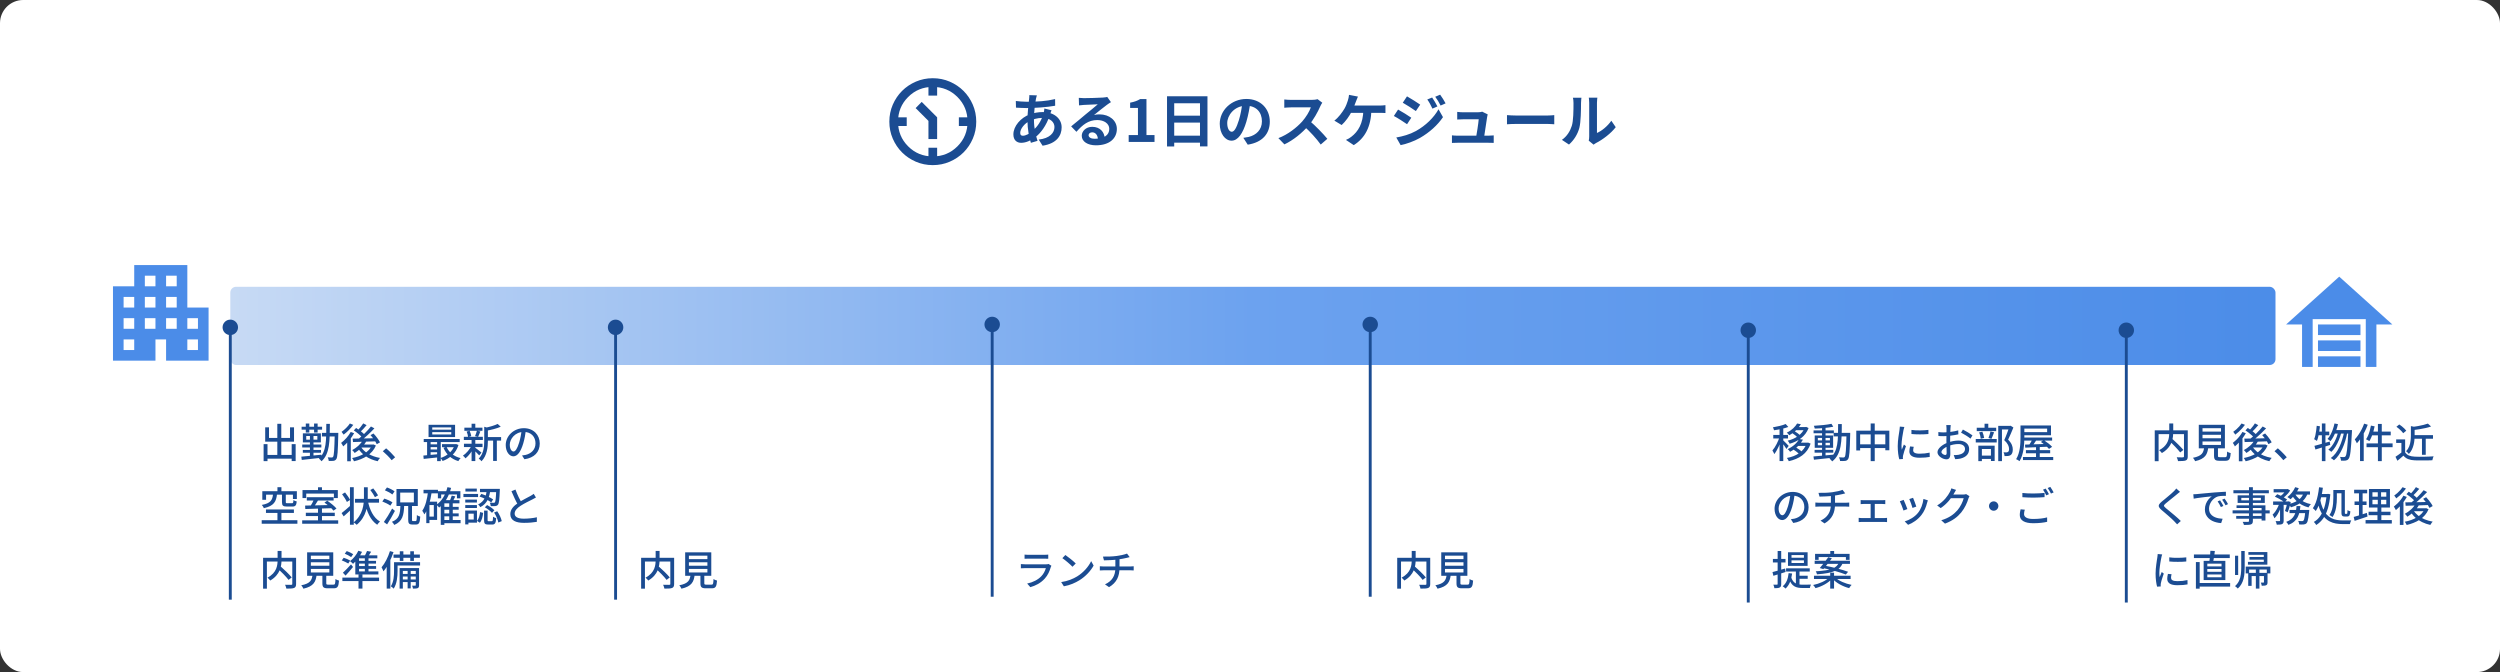 <svg width="863" height="232" viewBox="0 0 863 232" fill="none" xmlns="http://www.w3.org/2000/svg">
<rect x="0" y="0" width="863" height="232" fill="#333333" stroke="none"/>
<rect width="863" height="232" rx="8" fill="white"/>
<mask id="mask0_200_2234" style="mask-type:alpha" maskUnits="userSpaceOnUse" x="304" y="24" width="36" height="36">
<rect x="340" y="60" width="36" height="36" transform="rotate(180 340 60)" fill="#D9D9D9"/>
</mask>
<g mask="url(#mask0_200_2234)">
<path d="M318.175 35.175L323.5 40.5L323.5 48L320.5 48L320.5 41.737L316.075 37.312L318.175 35.175ZM323.5 51L323.5 54L320.5 54L320.5 51L323.5 51ZM313 40.5L313 43.5L310 43.5L310 40.5L313 40.5ZM323.5 30L323.5 33L320.5 33L320.5 30L323.5 30ZM334 40.5L334 43.5L331 43.5L331 40.5L334 40.5ZM322 27C324.075 27 326.025 27.394 327.85 28.181C329.675 28.969 331.262 30.038 332.612 31.387C333.962 32.737 335.031 34.325 335.819 36.15C336.606 37.975 337 39.925 337 42C337 44.075 336.606 46.025 335.819 47.85C335.031 49.675 333.962 51.263 332.612 52.612C331.262 53.962 329.675 55.031 327.85 55.819C326.025 56.606 324.075 57 322 57C319.925 57 317.975 56.606 316.15 55.819C314.325 55.031 312.737 53.962 311.387 52.612C310.037 51.263 308.969 49.675 308.181 47.85C307.394 46.025 307 44.075 307 42C307 39.925 307.394 37.975 308.181 36.15C308.969 34.325 310.037 32.737 311.387 31.387C312.737 30.038 314.325 28.969 316.15 28.181C317.975 27.394 319.925 27 322 27ZM322 30C318.65 30 315.812 31.163 313.487 33.487C311.162 35.812 310 38.65 310 42C310 45.35 311.162 48.188 313.487 50.513C315.812 52.837 318.65 54 322 54C325.35 54 328.187 52.837 330.512 50.513C332.837 48.188 334 45.35 334 42C334 38.65 332.837 35.812 330.512 33.487C328.187 31.163 325.35 30 322 30Z" fill="#1B4C92"/>
</g>
<path d="M357.92 32.92C357.8 33.3 357.72 33.66 357.64 33.98C357.26 35.84 356.92 38.72 356.92 41.2C356.92 44.36 357.5 46.6 358.16 48.62L355.86 49.3C355.26 47.5 354.68 44.54 354.68 41.6C354.68 38.98 355.04 36.04 355.26 34.06C355.3 33.66 355.34 33.2 355.32 32.84L357.92 32.92ZM354.34 35.12C358.14 35.12 361.16 34.94 364.22 34.2L364.24 36.5C361.5 37 357.3 37.3 354.28 37.3C353.22 37.3 351.66 37.2 350.72 37.16L350.66 34.86C351.38 34.96 353.12 35.12 354.34 35.12ZM362.98 38.06C362.82 38.42 362.52 39.34 362.38 39.76C361.24 43.36 359.18 46.06 357.28 47.46C355.98 48.42 354.24 49.3 352.5 49.3C351.04 49.3 349.82 48.42 349.82 46.38C349.82 43.56 352.34 40.62 355.52 39.46C356.84 38.98 358.48 38.68 359.98 38.68C363.72 38.68 366.48 40.84 366.48 43.96C366.48 46.8 364.8 49.54 359.9 50.3L358.56 48.18C362.42 47.76 364 45.82 364 43.84C364 42.14 362.54 40.7 359.84 40.7C358.02 40.7 356.58 41.22 355.6 41.66C353.6 42.6 352.18 44.52 352.18 45.86C352.18 46.52 352.44 46.86 353.1 46.86C354.04 46.86 355.38 46.2 356.6 45.06C358.06 43.72 359.42 41.94 360.22 39.18C360.36 38.76 360.5 37.9 360.52 37.46L362.98 38.06ZM372.4 33.78C372.96 33.84 373.64 33.88 374.2 33.88C375.28 33.88 379.54 33.78 380.68 33.68C381.52 33.62 381.98 33.54 382.22 33.46L383.5 35.26C383.04 35.56 382.56 35.84 382.12 36.18C381.04 36.94 378.94 38.7 377.66 39.7C378.34 39.52 378.94 39.48 379.56 39.48C382.96 39.48 385.54 41.6 385.54 44.5C385.54 47.66 383.14 50.16 378.3 50.16C375.52 50.16 373.42 48.9 373.42 46.88C373.42 45.26 374.9 43.78 377.02 43.78C379.76 43.78 381.28 45.62 381.34 47.82L379 48.12C378.96 46.68 378.2 45.68 377.02 45.68C376.28 45.68 375.78 46.14 375.78 46.66C375.78 47.4 376.6 47.9 377.82 47.9C381.2 47.9 382.92 46.62 382.92 44.48C382.92 42.66 381.12 41.44 378.78 41.44C375.7 41.44 373.72 43.08 371.58 45.5L369.76 43.62C371.18 42.5 373.6 40.46 374.76 39.48C375.88 38.56 377.98 36.88 378.96 36C377.94 36.04 375.18 36.14 374.1 36.22C373.56 36.26 372.94 36.3 372.48 36.38L372.4 33.78ZM389.62 49V46.62H392.82V37.26H390.12V35.44C391.62 35.16 392.62 34.78 393.58 34.2H395.76V46.62H398.54V49H389.62ZM402.857 33.22H416.817V50.54H414.237V35.64H405.337V50.56H402.857V33.22ZM404.557 39.94H415.317V42.32H404.557V39.94ZM404.537 46.84H415.317V49.26H404.537V46.84ZM431.617 35.3C431.337 37.34 430.937 39.68 430.237 42.04C429.037 46.08 427.317 48.56 425.137 48.56C422.897 48.56 421.057 46.1 421.057 42.72C421.057 38.12 425.077 34.16 430.257 34.16C435.197 34.16 438.337 37.6 438.337 41.98C438.337 46.18 435.757 49.16 430.717 49.94L429.197 47.58C429.977 47.48 430.537 47.38 431.077 47.26C433.617 46.64 435.617 44.82 435.617 41.88C435.617 38.74 433.657 36.5 430.197 36.5C425.957 36.5 423.637 39.96 423.637 42.48C423.637 44.5 424.437 45.48 425.197 45.48C426.057 45.48 426.817 44.2 427.657 41.5C428.237 39.62 428.677 37.32 428.877 35.22L431.617 35.3ZM456.457 35.46C456.297 35.68 455.937 36.28 455.757 36.7C454.937 38.6 453.457 41.32 451.737 43.32C449.497 45.9 446.477 48.38 443.377 49.84L441.297 47.68C444.537 46.48 447.617 44.04 449.497 41.96C450.817 40.46 452.037 38.48 452.497 37.06C451.657 37.06 446.557 37.06 445.697 37.06C444.877 37.06 443.777 37.16 443.337 37.2V34.34C443.877 34.42 445.117 34.48 445.697 34.48C446.757 34.48 451.877 34.48 452.757 34.48C453.637 34.48 454.417 34.38 454.837 34.24L456.457 35.46ZM451.997 41.66C454.057 43.34 456.897 46.32 458.197 47.92L455.917 49.9C454.437 47.84 452.257 45.46 450.117 43.52L451.997 41.66ZM468.757 33.34C468.537 33.86 468.277 34.54 468.097 34.98C467.757 35.98 467.137 37.46 466.617 38.48C465.817 40.06 464.457 41.98 463.137 43.16L460.617 41.64C462.057 40.58 463.337 38.78 464.097 37.52C464.637 36.6 465.017 35.54 465.257 34.78C465.477 34.12 465.637 33.36 465.677 32.74L468.757 33.34ZM465.597 36.44C467.197 36.44 474.797 36.44 476.177 36.44C476.677 36.44 477.597 36.4 478.257 36.3V39.02C477.497 38.96 476.637 38.96 476.177 38.96C474.777 38.96 467.197 38.96 465.397 38.96L465.597 36.44ZM473.417 37.88C473.277 43.78 471.177 47.68 467.317 50.1L464.617 48.3C465.337 48 466.037 47.6 466.497 47.2C468.777 45.46 470.557 42.7 470.637 37.88H473.417ZM494.377 33.66C494.937 34.5 495.757 35.82 496.197 36.74L494.477 37.5C493.877 36.24 493.437 35.38 492.697 34.34L494.377 33.66ZM497.137 32.68C497.757 33.48 498.537 34.8 499.017 35.68L497.297 36.44C496.657 35.18 496.177 34.4 495.437 33.4L497.137 32.68ZM485.697 33.26C487.017 33.98 489.217 35.4 490.257 36.12L488.757 38.34C487.657 37.56 485.557 36.2 484.237 35.46L485.697 33.26ZM481.997 47.46C484.217 47.08 486.617 46.42 488.797 45.22C492.197 43.32 494.977 40.58 496.577 37.72L498.117 40.44C496.257 43.2 493.437 45.74 490.157 47.62C488.137 48.78 485.257 49.78 483.497 50.1L481.997 47.46ZM482.617 37.82C483.957 38.54 486.157 39.92 487.177 40.64L485.717 42.88C484.577 42.1 482.517 40.74 481.157 40.04L482.617 37.82ZM513.551 39.48C513.471 39.74 513.391 40.1 513.371 40.32C513.171 41.72 512.491 46.26 512.251 47.7H509.491C509.751 46.38 510.351 42.52 510.451 41.18C509.491 41.18 505.611 41.18 505.031 41.18C504.411 41.18 503.611 41.22 503.031 41.26V38.62C503.571 38.7 504.491 38.76 505.011 38.76C506.031 38.76 509.191 38.76 510.151 38.76C510.551 38.76 511.371 38.68 511.631 38.54L513.551 39.48ZM501.211 46.72C501.731 46.78 502.491 46.84 503.171 46.84C504.371 46.84 512.691 46.84 513.671 46.84C514.171 46.84 515.111 46.8 515.631 46.74V49.32C515.211 49.3 514.231 49.28 513.711 49.28C512.671 49.28 504.191 49.28 503.171 49.28C502.471 49.28 501.951 49.3 501.211 49.34V46.72ZM520.211 39.74C520.951 39.8 522.391 39.88 523.431 39.88C525.791 39.88 532.391 39.88 534.171 39.88C535.111 39.88 535.991 39.78 536.531 39.74V42.9C536.051 42.88 535.031 42.78 534.191 42.78C532.371 42.78 525.791 42.78 523.431 42.78C522.311 42.78 520.971 42.84 520.211 42.9V39.74ZM548.431 48.56C548.531 48.18 548.591 47.64 548.591 47.1C548.591 46.04 548.591 37.06 548.591 35.44C548.591 34.54 548.451 33.76 548.451 33.72H551.411C551.411 33.76 551.271 34.56 551.271 35.46C551.271 37.06 551.271 44.68 551.271 45.9C552.911 45.2 554.871 43.62 556.231 41.68L557.751 43.9C556.091 46.06 553.231 48.22 550.971 49.36C550.551 49.58 550.311 49.8 550.111 49.94L548.431 48.56ZM539.171 48.28C540.951 47.04 542.031 45.2 542.571 43.48C543.151 41.78 543.171 37.98 543.171 35.58C543.171 34.76 543.091 34.24 542.971 33.74H545.911C545.911 33.82 545.771 34.72 545.771 35.54C545.771 37.92 545.711 42.14 545.191 44.16C544.571 46.4 543.331 48.38 541.611 49.9L539.171 48.28Z" fill="#1B4C92"/>
<rect x="79.5" y="99" width="706" height="27" rx="2" fill="url(#paint0_linear_200_2234)"/>
<path d="M91.656 157.034H101.4V158.336H91.656V157.034ZM95.73 146.296H97.102V157.804H95.73V146.296ZM90.998 153.31H92.342V159.19H90.998V153.31ZM100.686 153.31H102.058V159.162H100.686V153.31ZM91.544 147.514H92.86V151.182H100.112V147.514H101.498V152.47H91.544V147.514ZM111.13 149.432H115.918V150.664H111.13V149.432ZM115.554 149.432H116.786C116.786 149.432 116.772 149.88 116.772 150.048C116.646 155.886 116.52 157.888 116.086 158.49C115.806 158.882 115.54 159.008 115.12 159.078C114.728 159.134 114.112 159.134 113.482 159.106C113.454 158.742 113.328 158.21 113.132 157.86C113.72 157.93 114.266 157.93 114.504 157.93C114.728 157.93 114.854 157.888 114.98 157.692C115.288 157.286 115.428 155.312 115.554 149.726V149.432ZM112.642 146.31H113.874C113.846 152.204 113.846 156.726 110.976 159.232C110.794 158.924 110.36 158.476 110.066 158.294C112.726 156.026 112.628 151.896 112.642 146.31ZM104.536 155.326H110.808V156.292H104.536V155.326ZM104.326 153.464H110.934V154.458H104.326V153.464ZM104.116 147.304H111.186V148.312H104.116V147.304ZM106.986 149.978H108.218V157.874H106.986V149.978ZM105.558 146.198H106.776V149.306H105.558V146.198ZM108.414 146.198H109.646V149.306H108.414V146.198ZM104.018 157.636C105.754 157.496 108.428 157.23 110.962 156.964L110.976 158.014C108.54 158.294 105.964 158.574 104.172 158.77L104.018 157.636ZM105.712 150.51V151.784H109.548V150.51H105.712ZM104.55 149.586H110.766V152.708H104.55V149.586ZM125.27 151.938L126.46 152.316C125.536 153.968 123.982 155.438 122.442 156.362C122.274 156.11 121.84 155.606 121.574 155.368C123.058 154.598 124.486 153.338 125.27 151.938ZM125.396 146.156L126.558 146.758C125.83 147.626 124.976 148.578 124.29 149.194L123.366 148.662C124.038 148.004 124.906 146.94 125.396 146.156ZM128.056 147.22L129.246 147.864C127.804 149.418 125.858 151.224 124.304 152.358L123.408 151.784C124.948 150.608 126.908 148.69 128.056 147.22ZM122.134 148.578L122.932 147.724C123.982 148.396 125.298 149.376 125.9 150.09L125.06 151.042C124.472 150.328 123.198 149.278 122.134 148.578ZM127.902 150.202L128.924 149.642C129.792 150.552 130.758 151.826 131.178 152.694L130.058 153.338C129.68 152.484 128.756 151.154 127.902 150.202ZM121.742 151.42C123.758 151.392 126.936 151.336 129.932 151.266L129.89 152.344C126.992 152.442 123.94 152.54 121.854 152.596L121.742 151.42ZM124.542 154.178C125.718 156.152 128.168 157.552 131.178 158.084C130.898 158.364 130.548 158.868 130.38 159.218C127.272 158.532 124.85 156.936 123.478 154.528L124.542 154.178ZM124.878 153.464H128.882V154.486H123.982L124.878 153.464ZM128.448 153.464H128.7L128.924 153.408L129.764 153.8C128.476 156.866 125.466 158.49 122.19 159.232C122.078 158.91 121.784 158.378 121.546 158.112C124.57 157.552 127.426 156.068 128.448 153.66V153.464ZM121.07 149.11L122.246 149.544C121.308 151.238 119.852 152.974 118.48 154.094C118.354 153.814 117.976 153.17 117.752 152.89C118.998 151.966 120.286 150.552 121.07 149.11ZM120.776 146.184L121.952 146.66C121.112 147.85 119.796 149.18 118.62 150.034C118.452 149.768 118.116 149.306 117.906 149.068C118.956 148.34 120.174 147.15 120.776 146.184ZM119.852 151.896L120.958 150.79L121.098 150.86V159.218H119.852V151.896ZM135.21 158.868C134.328 157.79 133.124 156.586 132.144 155.76L133.292 154.766C134.3 155.578 135.602 156.894 136.4 157.846L135.21 158.868ZM149.21 149.166V149.978H155.776V149.166H149.21ZM149.21 147.528V148.326H155.776V147.528H149.21ZM147.936 146.632H157.092V150.874H147.936V146.632ZM146.27 151.532H158.688V152.61H146.27V151.532ZM152.584 153.324H157.386V154.374H152.584V153.324ZM148.244 153.394H151.576V154.346H148.244V153.394ZM148.244 155.158H151.576V156.11H148.244V155.158ZM154.152 154.276C154.964 156.152 156.686 157.58 159.01 158.14C158.73 158.378 158.394 158.868 158.212 159.176C155.776 158.462 154.026 156.838 153.088 154.584L154.152 154.276ZM156.98 153.324H157.232L157.456 153.282L158.268 153.604C157.386 156.488 155.258 158.252 152.794 159.134C152.654 158.826 152.318 158.35 152.066 158.098C154.278 157.426 156.294 155.802 156.98 153.534V153.324ZM146.144 157.258C147.53 157.16 149.574 156.964 151.548 156.754V157.846C149.658 158.056 147.712 158.266 146.256 158.42L146.144 157.258ZM150.89 151.882H152.15V159.176H150.89V151.882ZM147.432 151.91H148.65V157.608H147.432V151.91ZM167.76 150.874H172.982V152.106H167.76V150.874ZM160.298 147.626H166.542V148.718H160.298V147.626ZM160.158 153.184H166.57V154.318H160.158V153.184ZM160.116 150.79H166.682V151.896H160.116V150.79ZM170.224 151.392H171.512V159.106H170.224V151.392ZM162.79 146.268H164.078V148.144H162.79V146.268ZM162.79 151.756H164.078V159.162H162.79V151.756ZM167.158 147.318L168.726 147.78C168.712 147.892 168.628 147.962 168.418 147.99V152.232C168.418 154.318 168.152 157.272 166.206 159.232C166.038 158.938 165.562 158.49 165.254 158.322C166.976 156.572 167.158 154.164 167.158 152.204V147.318ZM171.792 146.338L172.856 147.304C171.498 147.92 169.552 148.396 167.9 148.69C167.83 148.41 167.634 147.948 167.48 147.682C169.02 147.36 170.784 146.856 171.792 146.338ZM163.966 154.486C164.4 154.78 165.856 155.942 166.206 156.236L165.422 157.202C164.974 156.67 163.77 155.522 163.252 155.074L163.966 154.486ZM161.082 148.956L162.118 148.718C162.384 149.278 162.608 150.048 162.678 150.552L161.586 150.846C161.544 150.342 161.334 149.544 161.082 148.956ZM164.624 148.69L165.814 148.928C165.548 149.614 165.282 150.314 165.044 150.79L163.98 150.552C164.218 150.034 164.484 149.236 164.624 148.69ZM162.804 153.8L163.742 154.164C163.042 155.704 161.81 157.342 160.69 158.224C160.48 157.93 160.088 157.496 159.808 157.286C160.928 156.558 162.16 155.116 162.804 153.8ZM181.55 148.438C181.368 149.88 181.088 151.518 180.626 153.072C179.772 155.928 178.624 157.524 177.224 157.524C175.838 157.524 174.578 155.97 174.578 153.632C174.578 150.51 177.322 147.808 180.836 147.808C184.196 147.808 186.324 150.16 186.324 153.1C186.324 156.04 184.448 158.056 181.032 158.532L180.206 157.23C180.696 157.174 181.102 157.104 181.452 157.034C183.244 156.614 184.854 155.298 184.854 153.044C184.854 150.818 183.384 149.096 180.808 149.096C177.77 149.096 175.978 151.574 175.978 153.506C175.978 155.116 176.678 155.858 177.266 155.858C177.896 155.858 178.554 154.934 179.212 152.778C179.618 151.448 179.926 149.852 180.066 148.396L181.55 148.438ZM95.772 168.184H97.144V170.368H95.772V168.184ZM95.772 176.402H97.144V180.224H95.772V176.402ZM94.246 170.62H95.618C95.352 173.126 94.596 174.638 91.082 175.422C90.97 175.086 90.648 174.568 90.368 174.302C93.49 173.714 94.036 172.594 94.246 170.62ZM97.34 170.592H98.656V173.308C98.656 173.658 98.74 173.714 99.216 173.714C99.44 173.714 100.504 173.714 100.784 173.714C101.162 173.714 101.246 173.574 101.288 172.636C101.554 172.832 102.086 173.014 102.436 173.098C102.296 174.498 101.946 174.862 100.91 174.862C100.616 174.862 99.328 174.862 99.048 174.862C97.676 174.862 97.34 174.512 97.34 173.308V170.592ZM90.55 169.556H102.478V172.244H101.12V170.76H91.852V172.538H90.55V169.556ZM91.81 175.87H101.456V177.06H91.81V175.87ZM90.34 179.58H102.66V180.784H90.34V179.58ZM109.772 175.478H111.144V180.07H109.772V175.478ZM105.908 171.628H115.162V172.776H105.908V171.628ZM104.312 179.622H116.744V180.798H104.312V179.622ZM105.572 177.004H115.568V178.152H105.572V177.004ZM108.456 172.258L109.856 172.622C109.296 173.574 108.596 174.652 108.064 175.352L106.986 175.002C107.49 174.26 108.12 173.084 108.456 172.258ZM105.32 174.526C107.644 174.498 111.298 174.4 114.714 174.316L114.644 175.422C111.298 175.562 107.742 175.66 105.39 175.716L105.32 174.526ZM111.998 173.504L112.964 172.846C114.098 173.602 115.498 174.736 116.156 175.548L115.12 176.276C114.504 175.478 113.146 174.302 111.998 173.504ZM109.772 168.198H111.144V170.018H109.772V168.198ZM104.424 169.178H116.618V171.922H115.26V170.382H105.712V171.922H104.424V169.178ZM122.54 172.216H130.842V173.532H122.54V172.216ZM126.964 172.818C127.594 175.996 128.924 178.754 131.178 180.042C130.87 180.294 130.422 180.798 130.212 181.148C127.874 179.594 126.572 176.654 125.858 173.056L126.964 172.818ZM127.832 169.15L128.84 168.59C129.442 169.332 130.17 170.34 130.506 170.984L129.428 171.642C129.12 170.984 128.434 169.92 127.832 169.15ZM125.634 168.212H126.95V171.614C126.95 174.638 126.488 178.362 123.142 181.162C122.89 180.896 122.428 180.546 122.078 180.322C125.284 177.648 125.634 174.218 125.634 171.614V168.212ZM120.804 168.17H122.12V181.148H120.804V168.17ZM118.088 170.606L119.11 169.99C119.754 170.788 120.524 171.88 120.846 172.58L119.74 173.28C119.446 172.566 118.704 171.446 118.088 170.606ZM117.92 177.116C118.704 176.514 119.922 175.478 121.056 174.456L121.588 175.52C120.622 176.458 119.544 177.466 118.634 178.25L117.92 177.116ZM132.858 169.248L133.586 168.268C134.482 168.576 135.63 169.15 136.204 169.612L135.434 170.704C134.888 170.228 133.768 169.612 132.858 169.248ZM131.976 173.112L132.662 172.118C133.614 172.412 134.846 172.972 135.476 173.42L134.748 174.54C134.16 174.078 132.942 173.476 131.976 173.112ZM132.508 180.196C133.306 179.09 134.482 177.214 135.364 175.548L136.33 176.36C135.518 177.9 134.524 179.664 133.628 181.022L132.508 180.196ZM140.908 174.568H142.224V179.356C142.224 179.804 142.28 179.874 142.588 179.874C142.728 179.874 143.316 179.874 143.484 179.874C143.806 179.874 143.862 179.566 143.904 177.816C144.17 178.026 144.716 178.25 145.066 178.334C144.954 180.476 144.632 181.064 143.61 181.064C143.372 181.064 142.588 181.064 142.364 181.064C141.188 181.064 140.908 180.644 140.908 179.37V174.568ZM138.15 170.046V173.434H142.868V170.046H138.15ZM136.862 168.814H144.226V174.666H136.862V168.814ZM138.22 174.554H139.522C139.382 177.858 138.948 180 136.092 181.204C135.952 180.882 135.574 180.378 135.294 180.126C137.828 179.146 138.108 177.396 138.22 174.554ZM152.962 174.974H158.338V175.968H152.962V174.974ZM152.962 177.228H158.338V178.236H152.962V177.228ZM152.962 179.496H158.996V180.602H152.962V179.496ZM151.156 169.57H158.926V172.034H157.736V170.69H152.29V172.034H151.156V169.57ZM155.076 173.518H156.294V180.056H155.076V173.518ZM153.396 172.636H158.604V173.756H153.396V181.19H152.15V173.798L153.284 172.636H153.396ZM154.46 168.17L155.72 168.422C154.95 171.348 153.564 173.714 151.59 175.212C151.408 174.96 150.946 174.456 150.68 174.232C152.542 172.93 153.816 170.774 154.46 168.17ZM155.944 171.082L157.176 171.362C156.826 172.104 156.448 172.888 156.154 173.406L155.146 173.126C155.426 172.566 155.776 171.698 155.944 171.082ZM146.2 169.08H151.184V170.298H146.2V169.08ZM147.684 173.182H150.89V179.482H147.684V178.334H149.756V174.344H147.684V173.182ZM147.768 169.696L149.014 169.892C148.58 172.874 147.852 175.716 146.494 177.578C146.368 177.27 146.004 176.612 145.766 176.318C146.872 174.75 147.446 172.3 147.768 169.696ZM147.152 173.182H148.244V180.574H147.152V173.182ZM168.04 169.234H169.244C168.964 171.502 168.32 173.784 165.8 175.072C165.66 174.778 165.31 174.344 165.044 174.134C167.312 173.07 167.816 171.068 168.04 169.234ZM165.534 171.404L166.164 170.48C167.592 170.942 169.3 171.768 170.224 172.384L169.594 173.42C168.67 172.748 166.962 171.866 165.534 171.404ZM171.302 168.758H172.548C172.548 168.758 172.548 169.122 172.534 169.276C172.394 172.538 172.254 173.812 171.89 174.232C171.652 174.54 171.4 174.652 171.008 174.694C170.672 174.736 170.056 174.736 169.412 174.708C169.398 174.344 169.258 173.84 169.076 173.518C169.65 173.574 170.168 173.574 170.392 173.574C170.588 173.588 170.714 173.546 170.826 173.42C171.064 173.14 171.19 172.034 171.302 168.968V168.758ZM167.102 176.262H168.32V179.496C168.32 179.874 168.376 179.916 168.712 179.916C168.866 179.916 169.58 179.916 169.762 179.916C170.098 179.916 170.154 179.734 170.196 178.376C170.434 178.586 170.952 178.768 171.288 178.866C171.162 180.63 170.84 181.078 169.902 181.078C169.664 181.078 168.754 181.078 168.516 181.078C167.354 181.078 167.102 180.714 167.102 179.524V176.262ZM165.73 176.766L166.78 177.046C166.64 178.292 166.36 179.636 165.646 180.434L164.666 179.818C165.296 179.118 165.59 177.928 165.73 176.766ZM167.368 175.114L168.138 174.344C169.048 174.82 170.14 175.562 170.658 176.15L169.832 177.032C169.342 176.444 168.278 175.646 167.368 175.114ZM170.56 176.92L171.638 176.486C172.38 177.522 173.01 178.922 173.206 179.888L172.03 180.378C171.862 179.412 171.26 177.97 170.56 176.92ZM165.688 168.758H171.862V169.878H165.688V168.758ZM160.606 172.454H164.638V173.476H160.606V172.454ZM160.662 168.66H164.596V169.682H160.662V168.66ZM160.606 174.344H164.638V175.366H160.606V174.344ZM159.976 170.508H165.03V171.586H159.976V170.508ZM161.194 176.248H164.652V180.42H161.194V179.342H163.532V177.326H161.194V176.248ZM160.592 176.248H161.698V181.022H160.592V176.248ZM185.008 171.74C184.644 171.95 184.252 172.16 183.79 172.398C182.88 172.86 181.018 173.742 179.688 174.61C178.442 175.422 177.658 176.29 177.658 177.312C177.658 178.404 178.708 179.048 180.808 179.048C182.292 179.048 184.168 178.852 185.33 178.558L185.316 180.14C184.196 180.336 182.642 180.49 180.864 180.49C178.162 180.49 176.16 179.706 176.16 177.48C176.16 175.842 177.308 174.624 178.96 173.532C180.346 172.608 182.222 171.712 183.104 171.208C183.566 170.942 183.916 170.732 184.238 170.466L185.008 171.74ZM177.938 168.996C178.596 170.816 179.464 172.538 180.122 173.686L178.89 174.414C178.148 173.21 177.308 171.348 176.552 169.57L177.938 168.996ZM95.73 196.106L96.724 195.392C98.068 196.568 99.832 198.248 100.7 199.326L99.608 200.18C98.81 199.102 97.074 197.352 95.73 196.106ZM95.828 190.184H97.186V193.194C97.186 195.476 96.71 198.388 93.28 200.404C93.084 200.124 92.636 199.648 92.328 199.41C95.618 197.674 95.828 195.084 95.828 193.194V190.184ZM90.816 192.55H101.484V193.852H92.132V203.204H90.816V192.55ZM100.896 192.55H102.212V201.566C102.212 202.35 102.03 202.742 101.512 202.966C100.98 203.176 100.098 203.19 98.852 203.19C98.796 202.812 98.586 202.21 98.404 201.86C99.328 201.902 100.266 201.888 100.546 201.888C100.812 201.874 100.896 201.79 100.896 201.552V192.55ZM107.308 194.104V195.294H113.692V194.104H107.308ZM107.308 196.4V197.604H113.692V196.4H107.308ZM107.308 191.822V193.012H113.692V191.822H107.308ZM106.02 190.66H115.036V198.766H106.02V190.66ZM111.284 197.898H112.628V201.328C112.628 201.748 112.74 201.818 113.3 201.818C113.566 201.818 114.77 201.818 115.12 201.818C115.652 201.818 115.736 201.58 115.806 199.872C116.086 200.11 116.66 200.32 117.024 200.418C116.87 202.532 116.506 203.078 115.232 203.078C114.91 203.078 113.44 203.078 113.146 203.078C111.662 203.078 111.284 202.672 111.284 201.328V197.898ZM107.896 198.318H109.31C109.044 200.824 108.288 202.406 104.732 203.218C104.62 202.868 104.256 202.322 103.99 202.042C107.14 201.426 107.672 200.278 107.896 198.318ZM119.012 191.136L119.698 190.226C120.454 190.492 121.42 190.954 121.924 191.304L121.21 192.312C120.734 191.948 119.768 191.444 119.012 191.136ZM117.976 193.446L118.648 192.536C119.39 192.774 120.384 193.194 120.888 193.516L120.216 194.524C119.712 194.202 118.732 193.726 117.976 193.446ZM118.368 197.702C119.124 197.03 120.23 195.896 121.168 194.832L121.868 195.714C121.07 196.694 120.16 197.772 119.292 198.696L118.368 197.702ZM123.758 198.318H125.116V203.19H123.758V198.318ZM118.186 199.382H130.856V200.586H118.186V199.382ZM123.702 190.114L124.976 190.506C124.234 192.088 123.03 193.642 121.868 194.636C121.644 194.384 121.14 193.922 120.832 193.712C121.98 192.844 123.072 191.5 123.702 190.114ZM122.652 192.704L123.94 191.724V197.576H122.652V192.704ZM123.366 191.696H130.254V192.746H122.736L123.366 191.696ZM122.652 197.24H130.618V198.304H122.652V197.24ZM123.156 193.6H129.806V194.566H123.156V193.6ZM123.156 195.406H129.834V196.372H123.156V195.406ZM125.942 192.13H127.202V197.646H125.942V192.13ZM126.698 190.198L128.126 190.45C127.692 191.192 127.202 191.962 126.824 192.452L125.732 192.186C126.082 191.626 126.474 190.786 126.698 190.198ZM138.01 190.296H139.242V193.628H138.01V190.296ZM141.622 190.296H142.882V193.628H141.622V190.296ZM140.712 196.484H141.776V203.12H140.712V196.484ZM135.854 191.416H144.94V192.564H135.854V191.416ZM138.598 198.122H143.904V199.018H138.598V198.122ZM138.598 200.04H143.904V200.936H138.598V200.04ZM136.582 194.062H145.01V195.21H136.582V194.062ZM136.022 194.062H137.24V197.114C137.24 198.906 137.044 201.496 135.896 203.204C135.7 202.966 135.182 202.532 134.916 202.392C135.924 200.838 136.022 198.682 136.022 197.1V194.062ZM137.94 196.106H144.058V197.086H139.06V203.176H137.94V196.106ZM143.526 196.106H144.66V201.986C144.66 202.532 144.576 202.826 144.226 203.008C143.862 203.176 143.344 203.19 142.56 203.19C142.518 202.896 142.392 202.462 142.252 202.168C142.756 202.182 143.19 202.182 143.33 202.168C143.484 202.168 143.526 202.126 143.526 201.972V196.106ZM134.608 190.24L135.84 190.59C135.042 193.026 133.768 195.574 132.368 197.226C132.256 196.904 131.92 196.176 131.71 195.826C132.886 194.468 133.964 192.354 134.608 190.24ZM133.488 193.852L134.72 192.634L134.748 192.662V203.176H133.488V193.852Z" fill="#1B4C92"/>
<path d="M226.23 196.106L227.224 195.392C228.568 196.568 230.332 198.248 231.2 199.326L230.108 200.18C229.31 199.102 227.574 197.352 226.23 196.106ZM226.328 190.184H227.686V193.194C227.686 195.476 227.21 198.388 223.78 200.404C223.584 200.124 223.136 199.648 222.828 199.41C226.118 197.674 226.328 195.084 226.328 193.194V190.184ZM221.316 192.55H231.984V193.852H222.632V203.204H221.316V192.55ZM231.396 192.55H232.712V201.566C232.712 202.35 232.53 202.742 232.012 202.966C231.48 203.176 230.598 203.19 229.352 203.19C229.296 202.812 229.086 202.21 228.904 201.86C229.828 201.902 230.766 201.888 231.046 201.888C231.312 201.874 231.396 201.79 231.396 201.552V192.55ZM237.808 194.104V195.294H244.192V194.104H237.808ZM237.808 196.4V197.604H244.192V196.4H237.808ZM237.808 191.822V193.012H244.192V191.822H237.808ZM236.52 190.66H245.536V198.766H236.52V190.66ZM241.784 197.898H243.128V201.328C243.128 201.748 243.24 201.818 243.8 201.818C244.066 201.818 245.27 201.818 245.62 201.818C246.152 201.818 246.236 201.58 246.306 199.872C246.586 200.11 247.16 200.32 247.524 200.418C247.37 202.532 247.006 203.078 245.732 203.078C245.41 203.078 243.94 203.078 243.646 203.078C242.162 203.078 241.784 202.672 241.784 201.328V197.898ZM238.396 198.318H239.81C239.544 200.824 238.788 202.406 235.232 203.218C235.12 202.868 234.756 202.322 234.49 202.042C237.64 201.426 238.172 200.278 238.396 198.318Z" fill="#1B4C92"/>
<path d="M353.678 191.444C354.056 191.5 354.56 191.514 355.022 191.514C355.834 191.514 359.656 191.514 360.482 191.514C360.916 191.514 361.49 191.5 361.854 191.444V192.886C361.504 192.858 360.944 192.844 360.454 192.844C359.67 192.844 355.82 192.844 355.022 192.844C354.588 192.844 354.07 192.858 353.678 192.886V191.444ZM362.946 195.294C362.862 195.448 362.764 195.658 362.722 195.784C362.33 197.156 361.714 198.57 360.664 199.718C359.222 201.314 357.458 202.182 355.666 202.686L354.574 201.44C356.604 201.02 358.326 200.11 359.46 198.92C360.272 198.08 360.776 197.03 361.028 196.12C360.328 196.12 354.91 196.12 353.888 196.12C353.552 196.12 352.95 196.134 352.404 196.176V194.72C352.95 194.762 353.482 194.804 353.888 194.804C354.7 194.804 360.244 194.804 361.07 194.804C361.448 194.804 361.784 194.762 361.952 194.678L362.946 195.294ZM367.762 191.584C368.742 192.242 370.548 193.698 371.346 194.51L370.226 195.644C369.512 194.888 367.762 193.376 366.726 192.676L367.762 191.584ZM366.32 200.936C368.644 200.6 370.464 199.802 371.808 198.99C374.076 197.604 375.826 195.504 376.666 193.698L377.52 195.238C376.526 197.044 374.79 198.962 372.62 200.306C371.206 201.174 369.428 202 367.244 202.392L366.32 200.936ZM380.74 192.13C381.804 192.172 383.946 192.13 385.472 191.92C386.802 191.738 388.356 191.402 389.042 191.094L389.966 192.312C389.588 192.41 389.266 192.494 389.056 192.55C388.216 192.76 386.998 192.984 385.892 193.138C384.31 193.348 382.322 193.404 381.09 193.432L380.74 192.13ZM381.44 201.72C383.862 200.6 385.024 198.808 385.024 196.036C385.024 196.036 385.024 194.93 385.024 192.984L386.452 192.802C386.452 193.95 386.452 196.008 386.452 196.008C386.452 198.92 385.5 201.118 382.84 202.686L381.44 201.72ZM379.662 195.476C380.012 195.504 380.488 195.546 380.922 195.546C381.818 195.546 389.28 195.546 390.176 195.546C390.484 195.546 391.058 195.504 391.352 195.476V196.918C391.016 196.89 390.568 196.862 390.204 196.862C389.35 196.862 381.79 196.862 380.95 196.862C380.502 196.862 380.012 196.89 379.662 196.918V195.476Z" fill="#1B4C92"/>
<path d="M487.23 196.106L488.224 195.392C489.568 196.568 491.332 198.248 492.2 199.326L491.108 200.18C490.31 199.102 488.574 197.352 487.23 196.106ZM487.328 190.184H488.686V193.194C488.686 195.476 488.21 198.388 484.78 200.404C484.584 200.124 484.136 199.648 483.828 199.41C487.118 197.674 487.328 195.084 487.328 193.194V190.184ZM482.316 192.55H492.984V193.852H483.632V203.204H482.316V192.55ZM492.396 192.55H493.712V201.566C493.712 202.35 493.53 202.742 493.012 202.966C492.48 203.176 491.598 203.19 490.352 203.19C490.296 202.812 490.086 202.21 489.904 201.86C490.828 201.902 491.766 201.888 492.046 201.888C492.312 201.874 492.396 201.79 492.396 201.552V192.55ZM498.808 194.104V195.294H505.192V194.104H498.808ZM498.808 196.4V197.604H505.192V196.4H498.808ZM498.808 191.822V193.012H505.192V191.822H498.808ZM497.52 190.66H506.536V198.766H497.52V190.66ZM502.784 197.898H504.128V201.328C504.128 201.748 504.24 201.818 504.8 201.818C505.066 201.818 506.27 201.818 506.62 201.818C507.152 201.818 507.236 201.58 507.306 199.872C507.586 200.11 508.16 200.32 508.524 200.418C508.37 202.532 508.006 203.078 506.732 203.078C506.41 203.078 504.94 203.078 504.646 203.078C503.162 203.078 502.784 202.672 502.784 201.328V197.898ZM499.396 198.318H500.81C500.544 200.824 499.788 202.406 496.232 203.218C496.12 202.868 495.756 202.322 495.49 202.042C498.64 201.426 499.172 200.278 499.396 198.318Z" fill="#1B4C92"/>
<path d="M620.362 146.198L621.664 146.436C620.824 147.864 619.55 149.208 617.632 150.258C617.464 149.978 617.072 149.544 616.806 149.348C618.57 148.494 619.746 147.276 620.362 146.198ZM620.18 147.416H623.498V148.494H619.424L620.18 147.416ZM623.022 147.416H623.26L623.484 147.36L624.324 147.752C623.232 150.692 620.67 152.358 617.8 153.184C617.674 152.862 617.352 152.372 617.114 152.12C619.718 151.504 622.14 149.964 623.022 147.612V147.416ZM618.654 149.488L619.494 148.83C620.194 149.25 621.048 149.88 621.468 150.37L620.586 151.098C620.194 150.622 619.354 149.936 618.654 149.488ZM621.076 151.546L622.378 151.77C621.496 153.338 620.082 154.836 617.94 155.956C617.758 155.662 617.38 155.228 617.114 155.032C619.102 154.108 620.418 152.764 621.076 151.546ZM620.88 152.82H624.072V153.926H620.11L620.88 152.82ZM623.652 152.82H623.918L624.156 152.778L625.01 153.128C623.848 156.712 620.964 158.42 617.492 159.204C617.366 158.882 617.072 158.35 616.834 158.084C620.012 157.51 622.728 155.928 623.652 153.03V152.82ZM618.99 155.144L619.886 154.402C620.698 154.85 621.678 155.564 622.154 156.096L621.216 156.908C620.768 156.376 619.816 155.62 618.99 155.144ZM614.3 147.416H615.588V159.162H614.3V147.416ZM612.13 150.132H617.226V151.364H612.13V150.132ZM614.37 150.622L615.168 150.958C614.622 152.946 613.558 155.424 612.48 156.754C612.354 156.376 612.06 155.83 611.836 155.508C612.83 154.388 613.894 152.274 614.37 150.622ZM616.414 146.366L617.324 147.388C615.98 147.92 614.02 148.298 612.396 148.522C612.326 148.228 612.158 147.794 612.004 147.514C613.572 147.248 615.364 146.842 616.414 146.366ZM615.546 151.994C615.896 152.288 617.17 153.604 617.45 153.926L616.68 154.976C616.344 154.36 615.378 153.044 614.944 152.526L615.546 151.994ZM626.396 155.298H632.85V156.264H626.396V155.298ZM626.046 148.578H633.046V149.572H626.046V148.578ZM628.972 147.43H630.176V157.622H628.972V147.43ZM626.004 157.566C627.726 157.426 630.372 157.202 632.878 156.95L632.892 157.972C630.512 158.252 627.978 158.518 626.172 158.7L626.004 157.566ZM627.516 152.848V153.702H631.688V152.848H627.516ZM627.516 151.182V152.022H631.688V151.182H627.516ZM626.438 150.314H632.794V154.57H626.438V150.314ZM632.22 146.296L632.836 147.304C631.128 147.668 628.552 147.892 626.452 147.948C626.396 147.668 626.27 147.248 626.144 146.982C628.23 146.884 630.722 146.632 632.22 146.296ZM632.976 149.418H637.946V150.636H632.976V149.418ZM637.414 149.418H638.688C638.688 149.418 638.688 149.88 638.688 150.034C638.534 155.886 638.408 157.888 637.946 158.49C637.68 158.91 637.372 159.036 636.938 159.106C636.518 159.162 635.86 159.162 635.202 159.134C635.174 158.77 635.034 158.224 634.824 157.86C635.468 157.916 636.056 157.93 636.322 157.93C636.546 157.93 636.686 157.888 636.812 157.706C637.148 157.272 637.288 155.27 637.414 149.712V149.418ZM634.516 146.394H635.79C635.776 152.134 635.762 156.754 632.472 159.274C632.276 158.966 631.828 158.518 631.52 158.294C634.614 156.026 634.502 151.812 634.516 146.394ZM640.788 148.662H652.198V155.438H650.812V149.964H642.118V155.508H640.788V148.662ZM641.488 153.38H651.596V154.682H641.488V153.38ZM645.758 146.184H647.158V159.176H645.758V146.184ZM659.828 148.41C661.438 148.662 664.252 148.592 665.694 148.396V149.824C664.098 149.992 661.466 149.992 659.828 149.824V148.41ZM660.626 154.234C660.5 154.724 660.43 155.088 660.43 155.466C660.43 156.096 660.92 156.614 662.628 156.614C663.874 156.614 664.938 156.502 666.114 156.25L666.142 157.734C665.246 157.902 664.098 158.014 662.586 158.014C660.22 158.014 659.114 157.202 659.114 155.83C659.114 155.326 659.198 154.808 659.352 154.108L660.626 154.234ZM657.378 147.388C657.294 147.654 657.14 148.214 657.084 148.466C656.86 149.6 656.398 152.232 656.398 153.73C656.398 154.234 656.426 154.724 656.496 155.228C656.72 154.668 657 153.982 657.224 153.45L657.938 154.01C657.56 155.074 657.07 156.572 656.93 157.272C656.888 157.482 656.86 157.762 656.86 157.916C656.874 158.07 656.888 158.28 656.902 158.448L655.628 158.532C655.348 157.552 655.096 155.9 655.096 153.996C655.096 151.924 655.544 149.544 655.712 148.41C655.754 148.06 655.81 147.626 655.824 147.262L657.378 147.388ZM673.394 146.744C673.352 146.996 673.31 147.472 673.296 147.822C673.24 148.76 673.184 150.636 673.184 152.022C673.184 153.506 673.254 155.802 673.254 156.642C673.254 158.126 672.722 158.56 671.882 158.56C670.678 158.56 668.816 157.454 668.816 156.096C668.816 154.808 670.51 153.464 672.344 152.792C673.59 152.316 674.99 152.078 676.082 152.078C678.182 152.078 679.75 153.184 679.75 154.976C679.75 156.656 678.77 157.804 676.712 158.308C676.082 158.448 675.466 158.476 674.934 158.504L674.43 157.09C675.004 157.09 675.606 157.09 676.11 156.992C677.3 156.768 678.322 156.152 678.322 154.976C678.322 153.884 677.342 153.282 676.068 153.282C674.85 153.282 673.66 153.548 672.512 154.01C671.196 154.514 670.188 155.368 670.188 156.04C670.188 156.586 671.028 157.062 671.49 157.062C671.784 157.062 671.98 156.894 671.98 156.418C671.98 155.648 671.896 153.702 671.896 152.078C671.896 150.482 671.938 148.438 671.938 147.836C671.938 147.556 671.896 146.982 671.854 146.744H673.394ZM677.594 148.284C678.616 148.802 680.184 149.74 680.898 150.286L680.212 151.42C679.526 150.804 677.846 149.796 676.964 149.348L677.594 148.284ZM669.11 149.152C669.908 149.25 670.454 149.264 670.958 149.264C672.372 149.264 674.57 148.984 675.984 148.564L676.026 149.936C674.514 150.286 672.246 150.566 671 150.566C670.146 150.566 669.614 150.552 669.138 150.496L669.11 149.152ZM689.788 147.01H693.932V148.256H691.076V159.19H689.788V147.01ZM682.368 147.654H689.088V148.816H682.368V147.654ZM682.032 151.546H689.27V152.75H682.032V151.546ZM685.07 146.268H686.358V148.368H685.07V146.268ZM683.208 149.25L684.314 149.026C684.608 149.698 684.846 150.594 684.93 151.182L683.754 151.462C683.712 150.86 683.488 149.95 683.208 149.25ZM687.114 148.942L688.36 149.222C688.052 150.034 687.744 150.902 687.464 151.49L686.414 151.21C686.666 150.594 686.96 149.628 687.114 148.942ZM683.376 157.272H687.856V158.434H683.376V157.272ZM682.914 153.842H688.556V159.134H687.268V155.004H684.146V159.19H682.914V153.842ZM693.596 147.01H693.848L694.058 146.954L695.024 147.57C694.492 148.9 693.806 150.524 693.204 151.77C694.506 153.058 694.8 154.164 694.814 155.13C694.814 156.068 694.59 156.74 694.086 157.09C693.82 157.258 693.512 157.37 693.148 157.412C692.812 157.454 692.378 157.454 691.972 157.44C691.958 157.076 691.832 156.516 691.622 156.138C691.986 156.166 692.336 156.18 692.588 156.166C692.798 156.152 692.994 156.11 693.148 156.012C693.428 155.844 693.526 155.48 693.526 154.976C693.526 154.15 693.162 153.114 691.86 151.938C692.518 150.538 693.218 148.508 693.596 147.444V147.01ZM697.474 146.87H698.804V150.846C698.804 153.282 698.608 156.852 697.138 159.19C696.886 158.966 696.298 158.63 695.962 158.504C697.362 156.292 697.474 153.114 697.474 150.846V146.87ZM698.202 146.87H708.002V150.258H698.202V149.166H706.672V147.962H698.202V146.87ZM698.692 151.042H708.394V152.106H698.692V151.042ZM699.35 155.396H707.722V156.474H699.35V155.396ZM698.328 157.748H708.772V158.812H698.328V157.748ZM702.836 154.192H704.124V158.462H702.836V154.192ZM699.042 153.478C700.988 153.422 704.054 153.338 706.98 153.226L706.938 154.206C704.124 154.346 701.128 154.458 699.112 154.528L699.042 153.478ZM701.772 151.266L703.102 151.714C702.528 152.596 701.87 153.59 701.338 154.22L700.316 153.8C700.82 153.128 701.436 152.036 701.772 151.266ZM704.502 152.554L705.51 151.924C706.518 152.568 707.792 153.548 708.394 154.248L707.316 154.962C706.742 154.262 705.524 153.24 704.502 152.554ZM619.55 170.438C619.368 171.88 619.088 173.518 618.626 175.072C617.772 177.928 616.624 179.524 615.224 179.524C613.838 179.524 612.578 177.97 612.578 175.632C612.578 172.51 615.322 169.808 618.836 169.808C622.196 169.808 624.324 172.16 624.324 175.1C624.324 178.04 622.448 180.056 619.032 180.532L618.206 179.23C618.696 179.174 619.102 179.104 619.452 179.034C621.244 178.614 622.854 177.298 622.854 175.044C622.854 172.818 621.384 171.096 618.808 171.096C615.77 171.096 613.978 173.574 613.978 175.506C613.978 177.116 614.678 177.858 615.266 177.858C615.896 177.858 616.554 176.934 617.212 174.778C617.618 173.448 617.926 171.852 618.066 170.396L619.55 170.438ZM627.74 170.13C628.804 170.172 630.946 170.13 632.472 169.92C633.802 169.738 635.356 169.402 636.042 169.094L636.966 170.312C636.588 170.41 636.266 170.494 636.056 170.55C635.216 170.76 633.998 170.984 632.892 171.138C631.31 171.348 629.322 171.404 628.09 171.432L627.74 170.13ZM628.44 179.72C630.862 178.6 632.024 176.808 632.024 174.036C632.024 174.036 632.024 172.93 632.024 170.984L633.452 170.802C633.452 171.95 633.452 174.008 633.452 174.008C633.452 176.92 632.5 179.118 629.84 180.686L628.44 179.72ZM626.662 173.476C627.012 173.504 627.488 173.546 627.922 173.546C628.818 173.546 636.28 173.546 637.176 173.546C637.484 173.546 638.058 173.504 638.352 173.476V174.918C638.016 174.89 637.568 174.862 637.204 174.862C636.35 174.862 628.79 174.862 627.95 174.862C627.502 174.862 627.012 174.89 626.662 174.918V173.476ZM642.3 172.622C642.608 172.664 643.07 172.678 643.336 172.678H649.762C650.112 172.678 650.49 172.65 650.798 172.622V174.022C650.476 173.994 650.084 173.966 649.762 173.966H643.336C643.084 173.966 642.608 173.994 642.3 174.022V172.622ZM645.744 179.58V173.392H647.172V179.58H645.744ZM641.614 178.768C641.95 178.81 642.342 178.838 642.678 178.838H650.42C650.77 178.838 651.12 178.796 651.414 178.768V180.224C651.12 180.182 650.644 180.168 650.42 180.168H642.678C642.356 180.168 641.964 180.182 641.614 180.224V178.768ZM660.388 171.838C660.64 172.412 661.326 174.246 661.508 174.876L660.192 175.338C660.038 174.68 659.408 172.944 659.086 172.272L660.388 171.838ZM665.498 172.72C665.372 173.084 665.302 173.336 665.232 173.56C664.868 175.044 664.266 176.528 663.286 177.774C661.984 179.44 660.262 180.56 658.666 181.162L657.504 179.986C659.086 179.538 660.948 178.474 662.096 177.032C663.076 175.828 663.776 174.008 663.972 172.23L665.498 172.72ZM657.14 172.552C657.448 173.196 658.162 174.974 658.428 175.73L657.084 176.234C656.86 175.492 656.132 173.588 655.824 173.042L657.14 172.552ZM679.862 171.278C679.736 171.502 679.568 171.852 679.484 172.132C679.106 173.476 678.266 175.352 677.02 176.892C675.718 178.474 674.038 179.762 671.406 180.756L670.118 179.594C672.82 178.796 674.472 177.55 675.732 176.108C676.754 174.904 677.594 173.154 677.86 171.978H672.876L673.408 170.718C673.996 170.718 677.23 170.718 677.664 170.718C678.07 170.718 678.448 170.662 678.714 170.564L679.862 171.278ZM675.228 169.108C674.962 169.528 674.654 170.074 674.514 170.354C673.632 171.964 672.078 173.952 669.936 175.394L668.704 174.484C671.126 173.014 672.442 171.082 673.086 169.85C673.254 169.556 673.506 168.996 673.604 168.576L675.228 169.108ZM688.227 173.07C689.109 173.07 689.837 173.798 689.837 174.68C689.837 175.576 689.109 176.304 688.227 176.304C687.331 176.304 686.603 175.576 686.603 174.68C686.603 173.798 687.331 173.07 688.227 173.07ZM698.125 170.172C699.147 170.298 700.449 170.354 701.877 170.354C703.235 170.354 704.733 170.256 705.783 170.158V171.614C704.817 171.684 703.193 171.782 701.891 171.782C700.449 171.782 699.245 171.712 698.125 171.628V170.172ZM698.965 175.94C698.797 176.472 698.699 176.962 698.699 177.452C698.699 178.46 699.679 179.146 701.821 179.146C703.739 179.146 705.531 178.936 706.665 178.6L706.679 180.126C705.587 180.406 703.851 180.616 701.863 180.616C698.867 180.616 697.229 179.622 697.229 177.788C697.229 177.018 697.397 176.36 697.509 175.814L698.965 175.94ZM706.161 168.66C706.511 169.164 707.015 170.046 707.295 170.592L706.371 170.998C706.091 170.424 705.629 169.57 705.251 169.038L706.161 168.66ZM707.757 168.072C708.121 168.59 708.653 169.472 708.919 169.976L707.995 170.382C707.701 169.78 707.239 168.982 706.847 168.45L707.757 168.072ZM618.43 193.432V194.356H622.714V193.432H618.43ZM618.43 191.612V192.536H622.714V191.612H618.43ZM617.212 190.632H623.988V195.336H617.212V190.632ZM616.554 196.19H624.73V197.282H616.554V196.19ZM619.942 196.764H621.188V202.476L619.942 201.944V196.764ZM618.318 199.298C619.032 201.51 620.516 201.832 622.364 201.832C622.77 201.832 624.604 201.832 625.15 201.804C624.982 202.084 624.814 202.644 624.772 202.98H622.322C619.998 202.98 618.388 202.476 617.52 199.578L618.318 199.298ZM620.824 198.738H624.016V199.802H620.824V198.738ZM617.436 197.842L618.64 197.982C618.346 200.278 617.632 202.042 616.372 203.176C616.176 202.966 615.672 202.56 615.392 202.378C616.61 201.412 617.226 199.844 617.436 197.842ZM611.864 197.478C612.97 197.212 614.622 196.722 616.218 196.246L616.4 197.45C614.944 197.912 613.39 198.402 612.172 198.766L611.864 197.478ZM612.004 192.942H616.358V194.16H612.004V192.942ZM613.642 190.198H614.874V201.594C614.874 202.252 614.748 202.602 614.356 202.798C613.992 203.008 613.404 203.05 612.522 203.05C612.48 202.728 612.326 202.182 612.158 201.832C612.732 201.846 613.25 201.846 613.418 201.832C613.586 201.832 613.642 201.776 613.642 201.58V190.198ZM631.814 190.198H633.144V191.92H631.814V190.198ZM631.786 197.674H633.116V203.176H631.786V197.674ZM626.564 191.192H638.478V193.264H637.204V192.298H627.796V193.264H626.564V191.192ZM626.424 193.572H638.604V194.636H626.424V193.572ZM626.186 198.752H638.828V199.872H626.186V198.752ZM631.114 192.354L632.36 192.718C631.45 193.978 630.26 195.476 629.434 196.456L628.188 196.092C629.07 195.112 630.274 193.544 631.114 192.354ZM629.14 196.064L629.882 195.266C632.458 195.728 636.014 196.638 637.96 197.38L637.176 198.332C635.37 197.59 631.814 196.596 629.14 196.064ZM631.394 199.368L632.374 199.816C631.1 201.258 628.846 202.476 626.718 203.022C626.536 202.7 626.158 202.196 625.892 201.944C627.992 201.524 630.26 200.53 631.394 199.368ZM633.536 199.34C634.726 200.502 637.036 201.496 639.178 201.902C638.884 202.182 638.506 202.686 638.324 203.022C636.182 202.476 633.886 201.258 632.584 199.774L633.536 199.34ZM634.796 194.188H636.182C635.258 196.694 633.2 197.842 627.222 198.262C627.18 197.954 626.97 197.492 626.802 197.212C632.416 196.904 634.04 195.994 634.796 194.188Z" fill="#1B4C92"/>
<path d="M748.73 152.106L749.738 151.378C750.065 151.677 750.415 151.999 750.788 152.344C751.171 152.689 751.539 153.039 751.894 153.394C752.258 153.749 752.594 154.094 752.902 154.43C753.219 154.757 753.485 155.051 753.7 155.312L752.608 156.18C752.412 155.909 752.16 155.606 751.852 155.27C751.553 154.925 751.227 154.57 750.872 154.206C750.527 153.833 750.167 153.469 749.794 153.114C749.421 152.75 749.066 152.414 748.73 152.106ZM748.828 146.184H750.2V149.194C750.2 149.651 750.172 150.127 750.116 150.622C750.06 151.117 749.957 151.621 749.808 152.134C749.659 152.647 749.435 153.156 749.136 153.66C748.847 154.155 748.469 154.635 748.002 155.102C747.535 155.569 746.961 156.003 746.28 156.404C746.224 156.311 746.14 156.203 746.028 156.082C745.916 155.951 745.799 155.825 745.678 155.704C745.557 155.583 745.44 155.485 745.328 155.41C745.991 155.055 746.537 154.677 746.966 154.276C747.395 153.865 747.736 153.445 747.988 153.016C748.24 152.577 748.427 152.139 748.548 151.7C748.669 151.252 748.744 150.818 748.772 150.398C748.809 149.969 748.828 149.563 748.828 149.18V146.184ZM743.816 148.55H754.498V149.852H745.146V159.204H743.816V148.55ZM753.91 148.55H755.212V157.566C755.212 157.949 755.161 158.247 755.058 158.462C754.965 158.677 754.783 158.84 754.512 158.952C754.251 159.055 753.896 159.115 753.448 159.134C753.009 159.162 752.477 159.176 751.852 159.176C751.833 159.055 751.801 158.91 751.754 158.742C751.707 158.583 751.651 158.425 751.586 158.266C751.53 158.107 751.469 157.967 751.404 157.846C751.712 157.855 752.011 157.865 752.3 157.874C752.599 157.883 752.86 157.888 753.084 157.888C753.308 157.879 753.467 157.874 753.56 157.874C753.691 157.865 753.779 157.837 753.826 157.79C753.882 157.743 753.91 157.659 753.91 157.538V148.55ZM760.308 150.104V151.294H766.692V150.104H760.308ZM760.308 152.386V153.59H766.692V152.386H760.308ZM760.308 147.822V148.998H766.692V147.822H760.308ZM759.02 146.646H768.036V154.766H759.02V146.646ZM764.284 153.884H765.642V157.314C765.642 157.529 765.679 157.669 765.754 157.734C765.838 157.79 766.025 157.818 766.314 157.818C766.37 157.818 766.477 157.818 766.636 157.818C766.804 157.818 766.986 157.818 767.182 157.818C767.378 157.818 767.56 157.818 767.728 157.818C767.905 157.818 768.036 157.818 768.12 157.818C768.307 157.818 768.442 157.776 768.526 157.692C768.619 157.599 768.685 157.412 768.722 157.132C768.759 156.852 768.787 156.432 768.806 155.872C768.899 155.947 769.016 156.021 769.156 156.096C769.305 156.161 769.459 156.222 769.618 156.278C769.777 156.334 769.917 156.376 770.038 156.404C769.991 157.113 769.907 157.659 769.786 158.042C769.665 158.425 769.483 158.691 769.24 158.84C768.997 158.989 768.666 159.064 768.246 159.064C768.181 159.064 768.073 159.064 767.924 159.064C767.784 159.064 767.625 159.064 767.448 159.064C767.271 159.064 767.093 159.064 766.916 159.064C766.739 159.064 766.58 159.064 766.44 159.064C766.309 159.064 766.211 159.064 766.146 159.064C765.661 159.064 765.278 159.013 764.998 158.91C764.727 158.807 764.541 158.625 764.438 158.364C764.335 158.112 764.284 157.767 764.284 157.328V153.884ZM760.896 154.304H762.324C762.249 154.929 762.133 155.503 761.974 156.026C761.825 156.539 761.587 156.997 761.26 157.398C760.933 157.799 760.485 158.149 759.916 158.448C759.356 158.756 758.633 159.008 757.746 159.204C757.709 159.092 757.648 158.961 757.564 158.812C757.48 158.672 757.387 158.527 757.284 158.378C757.181 158.238 757.083 158.126 756.99 158.042C757.774 157.883 758.409 157.692 758.894 157.468C759.389 157.244 759.771 156.983 760.042 156.684C760.313 156.376 760.509 156.026 760.63 155.634C760.751 155.242 760.84 154.799 760.896 154.304ZM778.27 151.938L779.474 152.302C779.166 152.853 778.793 153.38 778.354 153.884C777.925 154.379 777.463 154.836 776.968 155.256C776.473 155.676 775.969 156.045 775.456 156.362C775.4 156.269 775.316 156.161 775.204 156.04C775.101 155.919 774.994 155.797 774.882 155.676C774.77 155.545 774.667 155.443 774.574 155.368C775.321 154.976 776.025 154.481 776.688 153.884C777.36 153.287 777.887 152.638 778.27 151.938ZM778.396 146.156L779.558 146.758C779.203 147.187 778.821 147.621 778.41 148.06C778.009 148.499 777.635 148.877 777.29 149.194L776.366 148.662C776.599 148.438 776.837 148.181 777.08 147.892C777.332 147.603 777.575 147.309 777.808 147.01C778.041 146.702 778.237 146.417 778.396 146.156ZM781.07 147.22L782.26 147.864C781.775 148.377 781.247 148.909 780.678 149.46C780.109 150.001 779.535 150.524 778.956 151.028C778.377 151.532 777.827 151.975 777.304 152.358L776.422 151.77C776.805 151.481 777.206 151.149 777.626 150.776C778.046 150.403 778.466 150.015 778.886 149.614C779.306 149.203 779.703 148.793 780.076 148.382C780.449 147.971 780.781 147.584 781.07 147.22ZM775.134 148.578L775.932 147.724C776.287 147.948 776.655 148.2 777.038 148.48C777.421 148.751 777.775 149.026 778.102 149.306C778.438 149.586 778.709 149.843 778.914 150.076L778.06 151.042C777.873 150.799 777.617 150.533 777.29 150.244C776.963 149.945 776.613 149.651 776.24 149.362C775.867 149.073 775.498 148.811 775.134 148.578ZM780.902 150.188L781.924 149.628C782.223 149.936 782.517 150.272 782.806 150.636C783.095 151 783.361 151.359 783.604 151.714C783.856 152.069 784.047 152.395 784.178 152.694L783.072 153.324C782.951 153.044 782.773 152.722 782.54 152.358C782.307 151.985 782.045 151.611 781.756 151.238C781.476 150.855 781.191 150.505 780.902 150.188ZM774.742 151.406C775.423 151.397 776.207 151.387 777.094 151.378C777.981 151.369 778.928 151.355 779.936 151.336C780.944 151.308 781.947 151.28 782.946 151.252L782.89 152.33C781.929 152.367 780.963 152.405 779.992 152.442C779.031 152.47 778.107 152.498 777.22 152.526C776.343 152.554 775.554 152.577 774.854 152.596L774.742 151.406ZM777.556 154.164C777.948 154.817 778.471 155.41 779.124 155.942C779.777 156.465 780.533 156.908 781.392 157.272C782.26 157.627 783.193 157.893 784.192 158.07C784.099 158.163 784.001 158.275 783.898 158.406C783.795 158.546 783.697 158.686 783.604 158.826C783.52 158.966 783.445 159.092 783.38 159.204C782.353 158.98 781.401 158.653 780.524 158.224C779.647 157.795 778.867 157.272 778.186 156.656C777.505 156.031 776.935 155.317 776.478 154.514L777.556 154.164ZM777.878 153.464H781.882V154.472H776.996L777.878 153.464ZM781.462 153.464H781.7L781.924 153.408L782.764 153.8C782.447 154.565 782.027 155.247 781.504 155.844C780.991 156.432 780.398 156.945 779.726 157.384C779.063 157.823 778.345 158.191 777.57 158.49C776.805 158.798 776.016 159.045 775.204 159.232C775.139 159.064 775.041 158.868 774.91 158.644C774.789 158.42 774.672 158.238 774.56 158.098C775.316 157.958 776.049 157.762 776.758 157.51C777.467 157.258 778.13 156.945 778.746 156.572C779.371 156.199 779.913 155.769 780.37 155.284C780.837 154.799 781.201 154.253 781.462 153.646V153.464ZM774.084 149.11L775.26 149.544C774.943 150.104 774.579 150.664 774.168 151.224C773.757 151.775 773.319 152.297 772.852 152.792C772.395 153.277 771.937 153.711 771.48 154.094C771.443 153.991 771.377 153.865 771.284 153.716C771.2 153.567 771.111 153.413 771.018 153.254C770.925 153.095 770.841 152.974 770.766 152.89C771.177 152.573 771.587 152.213 771.998 151.812C772.409 151.411 772.791 150.981 773.146 150.524C773.51 150.057 773.823 149.586 774.084 149.11ZM773.79 146.184L774.966 146.646C774.686 147.047 774.359 147.453 773.986 147.864C773.613 148.275 773.225 148.667 772.824 149.04C772.423 149.413 772.021 149.745 771.62 150.034C771.564 149.941 771.494 149.838 771.41 149.726C771.326 149.605 771.237 149.483 771.144 149.362C771.06 149.241 770.981 149.143 770.906 149.068C771.261 148.816 771.62 148.531 771.984 148.214C772.348 147.887 772.689 147.547 773.006 147.192C773.323 146.837 773.585 146.501 773.79 146.184ZM772.852 151.896L773.958 150.79L774.098 150.846V159.218H772.852V151.896ZM788.21 158.854C787.921 158.499 787.599 158.135 787.244 157.762C786.899 157.389 786.544 157.029 786.18 156.684C785.825 156.339 785.485 156.031 785.158 155.76L786.306 154.752C786.642 155.023 786.997 155.34 787.37 155.704C787.743 156.059 788.107 156.427 788.462 156.81C788.826 157.183 789.139 157.529 789.4 157.846L788.21 158.854ZM805.864 146.184L807.068 146.408C806.9 147.183 806.685 147.929 806.424 148.648C806.172 149.367 805.878 150.039 805.542 150.664C805.215 151.28 804.861 151.821 804.478 152.288C804.403 152.223 804.305 152.143 804.184 152.05C804.063 151.947 803.937 151.849 803.806 151.756C803.675 151.663 803.559 151.588 803.456 151.532C803.848 151.121 804.193 150.631 804.492 150.062C804.8 149.493 805.066 148.881 805.29 148.228C805.523 147.565 805.715 146.884 805.864 146.184ZM810.638 148.452H811.898C811.898 148.452 811.898 148.494 811.898 148.578C811.898 148.662 811.898 148.755 811.898 148.858C811.898 148.951 811.893 149.031 811.884 149.096C811.809 150.683 811.73 152.027 811.646 153.128C811.571 154.229 811.492 155.135 811.408 155.844C811.324 156.553 811.226 157.109 811.114 157.51C811.011 157.911 810.89 158.196 810.75 158.364C810.601 158.579 810.447 158.728 810.288 158.812C810.129 158.896 809.938 158.957 809.714 158.994C809.527 159.022 809.289 159.036 809 159.036C808.72 159.045 808.426 159.041 808.118 159.022C808.109 158.826 808.071 158.602 808.006 158.35C807.95 158.107 807.866 157.897 807.754 157.72C808.053 157.748 808.323 157.767 808.566 157.776C808.809 157.776 808.995 157.776 809.126 157.776C809.247 157.776 809.345 157.762 809.42 157.734C809.495 157.697 809.574 157.631 809.658 157.538C809.761 157.407 809.859 157.16 809.952 156.796C810.045 156.432 810.129 155.909 810.204 155.228C810.288 154.547 810.363 153.679 810.428 152.624C810.503 151.56 810.573 150.272 810.638 148.76V148.452ZM805.99 148.452H811.198V149.684H805.416L805.99 148.452ZM807.236 148.844L808.216 149.334C808.02 150.146 807.749 150.977 807.404 151.826C807.068 152.666 806.676 153.45 806.228 154.178C805.78 154.906 805.295 155.508 804.772 155.984C804.651 155.863 804.492 155.732 804.296 155.592C804.109 155.443 803.923 155.321 803.736 155.228C804.147 154.901 804.534 154.505 804.898 154.038C805.262 153.562 805.593 153.039 805.892 152.47C806.191 151.891 806.452 151.294 806.676 150.678C806.9 150.053 807.087 149.441 807.236 148.844ZM809.21 148.97L810.246 149.446C810.078 150.379 809.854 151.303 809.574 152.218C809.294 153.133 808.963 154.01 808.58 154.85C808.207 155.69 807.777 156.455 807.292 157.146C806.816 157.837 806.279 158.42 805.682 158.896C805.561 158.775 805.393 158.635 805.178 158.476C804.973 158.327 804.777 158.205 804.59 158.112C805.206 157.673 805.761 157.127 806.256 156.474C806.751 155.811 807.185 155.074 807.558 154.262C807.941 153.45 808.267 152.596 808.538 151.7C808.818 150.795 809.042 149.885 809.21 148.97ZM798.948 153.898C799.396 153.786 799.905 153.651 800.474 153.492C801.053 153.333 801.659 153.161 802.294 152.974C802.938 152.787 803.582 152.601 804.226 152.414L804.394 153.59C803.517 153.861 802.625 154.136 801.72 154.416C800.815 154.696 800.003 154.948 799.284 155.172L798.948 153.898ZM801.51 146.184H802.742V159.176H801.51V146.184ZM799.732 146.982L800.852 147.164C800.787 147.789 800.703 148.41 800.6 149.026C800.507 149.642 800.395 150.221 800.264 150.762C800.133 151.303 799.979 151.784 799.802 152.204C799.727 152.148 799.629 152.083 799.508 152.008C799.396 151.933 799.275 151.859 799.144 151.784C799.023 151.709 798.92 151.649 798.836 151.602C799.004 151.219 799.144 150.776 799.256 150.272C799.368 149.768 799.461 149.236 799.536 148.676C799.62 148.116 799.685 147.551 799.732 146.982ZM799.956 148.984H804.058V150.244H799.718L799.956 148.984ZM820.858 146.352H822.188V159.176H820.858V146.352ZM818.45 146.912L819.724 147.178C819.603 147.813 819.449 148.447 819.262 149.082C819.075 149.707 818.865 150.291 818.632 150.832C818.408 151.373 818.165 151.854 817.904 152.274C817.82 152.209 817.708 152.139 817.568 152.064C817.428 151.98 817.283 151.901 817.134 151.826C816.994 151.742 816.868 151.677 816.756 151.63C817.027 151.247 817.269 150.804 817.484 150.3C817.699 149.796 817.885 149.255 818.044 148.676C818.212 148.097 818.347 147.509 818.45 146.912ZM818.772 148.984H825.282V150.286H818.436L818.772 148.984ZM816.924 153.072H825.926V154.374H816.924V153.072ZM816.098 146.24L817.344 146.618C817.055 147.411 816.709 148.2 816.308 148.984C815.916 149.759 815.487 150.496 815.02 151.196C814.563 151.887 814.087 152.498 813.592 153.03C813.555 152.918 813.489 152.778 813.396 152.61C813.312 152.442 813.219 152.274 813.116 152.106C813.023 151.929 812.939 151.789 812.864 151.686C813.293 151.238 813.704 150.725 814.096 150.146C814.497 149.558 814.871 148.933 815.216 148.27C815.561 147.598 815.855 146.921 816.098 146.24ZM814.684 149.95L815.944 148.704L815.958 148.718V159.162H814.684V149.95ZM832.94 150.216H839.87V151.462H832.94V150.216ZM836.062 150.762H837.364V157.006H836.062V150.762ZM832.24 147.094L833.85 147.416C833.841 147.528 833.733 147.603 833.528 147.64V150.342C833.528 150.809 833.505 151.317 833.458 151.868C833.411 152.409 833.318 152.969 833.178 153.548C833.038 154.117 832.837 154.673 832.576 155.214C832.315 155.755 831.965 156.255 831.526 156.712C831.479 156.609 831.395 156.502 831.274 156.39C831.162 156.269 831.041 156.152 830.91 156.04C830.789 155.928 830.677 155.844 830.574 155.788C831.069 155.256 831.433 154.677 831.666 154.052C831.909 153.417 832.063 152.778 832.128 152.134C832.203 151.49 832.24 150.888 832.24 150.328V147.094ZM838.106 146.226L839.212 147.22C838.661 147.416 838.041 147.593 837.35 147.752C836.669 147.901 835.969 148.037 835.25 148.158C834.531 148.27 833.831 148.368 833.15 148.452C833.122 148.303 833.066 148.125 832.982 147.92C832.907 147.705 832.828 147.528 832.744 147.388C833.388 147.295 834.041 147.192 834.704 147.08C835.376 146.959 836.006 146.823 836.594 146.674C837.191 146.525 837.695 146.375 838.106 146.226ZM830.252 151.672V156.726H828.964V152.904H827.158V151.672H830.252ZM830.252 156.152C830.569 156.637 831.008 157.001 831.568 157.244C832.137 157.477 832.809 157.608 833.584 157.636C833.985 157.655 834.461 157.669 835.012 157.678C835.563 157.678 836.146 157.673 836.762 157.664C837.378 157.645 837.975 157.627 838.554 157.608C839.133 157.589 839.641 157.561 840.08 157.524C840.024 157.627 839.968 157.762 839.912 157.93C839.856 158.089 839.805 158.252 839.758 158.42C839.711 158.588 839.674 158.742 839.646 158.882C839.245 158.901 838.778 158.915 838.246 158.924C837.723 158.933 837.177 158.938 836.608 158.938C836.048 158.947 835.502 158.947 834.97 158.938C834.438 158.938 833.971 158.929 833.57 158.91C832.683 158.873 831.923 158.728 831.288 158.476C830.663 158.233 830.121 157.837 829.664 157.286C829.347 157.575 829.015 157.865 828.67 158.154C828.334 158.443 827.975 158.742 827.592 159.05L826.92 157.678C827.247 157.473 827.597 157.235 827.97 156.964C828.353 156.693 828.712 156.423 829.048 156.152H830.252ZM827.242 147.318L828.222 146.52C828.521 146.707 828.824 146.926 829.132 147.178C829.449 147.43 829.739 147.687 830 147.948C830.261 148.209 830.476 148.452 830.644 148.676L829.594 149.544C829.445 149.32 829.239 149.077 828.978 148.816C828.726 148.545 828.446 148.279 828.138 148.018C827.839 147.757 827.541 147.523 827.242 147.318ZM752.538 169.78C752.361 169.911 752.169 170.06 751.964 170.228C751.768 170.387 751.6 170.527 751.46 170.648C751.227 170.844 750.942 171.077 750.606 171.348C750.27 171.619 749.915 171.903 749.542 172.202C749.178 172.501 748.823 172.79 748.478 173.07C748.133 173.341 747.839 173.583 747.596 173.798C747.335 174.022 747.157 174.209 747.064 174.358C746.971 174.507 746.971 174.657 747.064 174.806C747.167 174.946 747.353 175.137 747.624 175.38C747.867 175.576 748.151 175.809 748.478 176.08C748.814 176.351 749.169 176.645 749.542 176.962C749.925 177.27 750.312 177.592 750.704 177.928C751.096 178.264 751.474 178.595 751.838 178.922C752.202 179.249 752.529 179.557 752.818 179.846L751.544 181.008C751.208 180.625 750.853 180.247 750.48 179.874C750.247 179.631 749.953 179.347 749.598 179.02C749.243 178.693 748.861 178.353 748.45 177.998C748.049 177.643 747.647 177.298 747.246 176.962C746.845 176.617 746.481 176.309 746.154 176.038C745.706 175.655 745.417 175.315 745.286 175.016C745.155 174.717 745.174 174.419 745.342 174.12C745.519 173.821 745.827 173.49 746.266 173.126C746.537 172.902 746.854 172.645 747.218 172.356C747.582 172.057 747.955 171.745 748.338 171.418C748.73 171.091 749.099 170.779 749.444 170.48C749.799 170.172 750.093 169.901 750.326 169.668C750.494 169.5 750.667 169.323 750.844 169.136C751.021 168.94 751.152 168.767 751.236 168.618L752.538 169.78ZM757.126 170.62C757.397 170.611 757.644 170.601 757.868 170.592C758.102 170.573 758.288 170.559 758.428 170.55C758.68 170.522 759.016 170.489 759.436 170.452C759.866 170.405 760.351 170.359 760.892 170.312C761.434 170.265 762.012 170.214 762.628 170.158C763.244 170.102 763.874 170.046 764.518 169.99C765.013 169.953 765.494 169.92 765.96 169.892C766.436 169.855 766.88 169.827 767.29 169.808C767.701 169.78 768.065 169.761 768.382 169.752V171.166C768.121 171.157 767.822 171.157 767.486 171.166C767.16 171.175 766.833 171.194 766.506 171.222C766.189 171.25 765.904 171.297 765.652 171.362C765.195 171.502 764.775 171.721 764.392 172.02C764.01 172.319 763.678 172.664 763.398 173.056C763.128 173.448 762.918 173.863 762.768 174.302C762.628 174.741 762.558 175.165 762.558 175.576C762.558 176.089 762.642 176.537 762.81 176.92C762.988 177.293 763.23 177.615 763.538 177.886C763.846 178.147 764.201 178.367 764.602 178.544C765.004 178.712 765.428 178.838 765.876 178.922C766.334 179.006 766.791 179.057 767.248 179.076L766.744 180.574C766.194 180.546 765.648 180.462 765.106 180.322C764.565 180.191 764.056 180.005 763.58 179.762C763.104 179.51 762.68 179.197 762.306 178.824C761.942 178.451 761.653 178.021 761.438 177.536C761.233 177.051 761.13 176.5 761.13 175.884C761.13 175.175 761.247 174.521 761.48 173.924C761.723 173.327 762.026 172.809 762.39 172.37C762.754 171.922 763.128 171.577 763.51 171.334C763.23 171.362 762.885 171.399 762.474 171.446C762.064 171.483 761.62 171.53 761.144 171.586C760.678 171.642 760.206 171.703 759.73 171.768C759.254 171.824 758.802 171.885 758.372 171.95C757.952 172.015 757.584 172.081 757.266 172.146L757.126 170.62ZM766.366 172.72C766.478 172.879 766.604 173.075 766.744 173.308C766.884 173.532 767.024 173.765 767.164 174.008C767.304 174.241 767.421 174.456 767.514 174.652L766.646 175.044C766.478 174.689 766.301 174.349 766.114 174.022C765.937 173.695 765.741 173.383 765.526 173.084L766.366 172.72ZM767.92 172.118C768.032 172.277 768.163 172.468 768.312 172.692C768.462 172.907 768.606 173.131 768.746 173.364C768.886 173.597 769.008 173.817 769.11 174.022L768.256 174.428C768.07 174.073 767.883 173.742 767.696 173.434C767.51 173.117 767.304 172.804 767.08 172.496L767.92 172.118ZM776.348 168.184H777.692V179.818C777.692 180.173 777.641 180.439 777.538 180.616C777.436 180.793 777.263 180.929 777.02 181.022C776.778 181.106 776.465 181.157 776.082 181.176C775.7 181.204 775.21 181.218 774.612 181.218C774.584 181.059 774.524 180.877 774.43 180.672C774.346 180.467 774.258 180.289 774.164 180.14C774.426 180.149 774.682 180.154 774.934 180.154C775.186 180.163 775.406 180.163 775.592 180.154C775.788 180.154 775.928 180.154 776.012 180.154C776.143 180.145 776.232 180.117 776.278 180.07C776.325 180.033 776.348 179.949 776.348 179.818V168.184ZM770.972 169.206H783.208V170.27H770.972V169.206ZM773.702 171.866V172.72H780.464V171.866H773.702ZM772.428 170.998H781.808V173.602H772.428V170.998ZM772.05 174.442H782.032V179.692H780.702V175.366H772.05V174.442ZM770.692 176.178H783.502V177.214H770.692V176.178ZM771.938 178.096H781.402V179.076H771.938V178.096ZM784.86 168.856H789.55V169.976H784.86V168.856ZM790.348 176.024H796.256V177.144H790.348V176.024ZM784.678 173.098H789.928V174.274H784.678V173.098ZM787.072 173.574H788.318V179.706C788.318 180.014 788.281 180.261 788.206 180.448C788.141 180.644 788.001 180.798 787.786 180.91C787.59 181.003 787.338 181.059 787.03 181.078C786.732 181.106 786.368 181.12 785.938 181.12C785.91 180.943 785.859 180.733 785.784 180.49C785.71 180.257 785.63 180.051 785.546 179.874C785.836 179.883 786.102 179.893 786.344 179.902C786.587 179.902 786.755 179.897 786.848 179.888C786.932 179.879 786.988 179.865 787.016 179.846C787.054 179.818 787.072 179.762 787.072 179.678V173.574ZM795.822 176.024H797.166C797.166 176.024 797.162 176.094 797.152 176.234C797.143 176.365 797.134 176.477 797.124 176.57C797.04 177.41 796.952 178.105 796.858 178.656C796.774 179.197 796.681 179.622 796.578 179.93C796.476 180.238 796.354 180.467 796.214 180.616C796.074 180.756 795.93 180.854 795.78 180.91C795.631 180.966 795.458 181.008 795.262 181.036C795.094 181.055 794.87 181.064 794.59 181.064C794.32 181.064 794.021 181.059 793.694 181.05C793.685 180.863 793.648 180.653 793.582 180.42C793.517 180.187 793.438 179.986 793.344 179.818C793.624 179.846 793.881 179.865 794.114 179.874C794.357 179.883 794.534 179.888 794.646 179.888C794.758 179.888 794.847 179.879 794.912 179.86C794.987 179.841 795.057 179.799 795.122 179.734C795.216 179.641 795.304 179.468 795.388 179.216C795.472 178.955 795.547 178.581 795.612 178.096C795.687 177.611 795.757 176.985 795.822 176.22V176.024ZM792.77 174.694H794.1C794.035 175.413 793.932 176.094 793.792 176.738C793.652 177.382 793.438 177.984 793.148 178.544C792.859 179.095 792.458 179.594 791.944 180.042C791.44 180.49 790.782 180.873 789.97 181.19C789.896 181.031 789.784 180.849 789.634 180.644C789.485 180.439 789.34 180.275 789.2 180.154C789.928 179.893 790.512 179.571 790.95 179.188C791.398 178.805 791.744 178.381 791.986 177.914C792.238 177.447 792.42 176.943 792.532 176.402C792.644 175.861 792.724 175.291 792.77 174.694ZM785.28 171.446L786.106 170.592C786.498 170.741 786.904 170.923 787.324 171.138C787.754 171.343 788.16 171.563 788.542 171.796C788.934 172.02 789.256 172.235 789.508 172.44L788.626 173.392C788.393 173.187 788.085 172.967 787.702 172.734C787.329 172.491 786.928 172.258 786.498 172.034C786.078 171.801 785.672 171.605 785.28 171.446ZM789.592 173.098H789.774L789.956 173.042L790.768 173.308C790.638 173.924 790.474 174.554 790.278 175.198C790.092 175.833 789.896 176.379 789.69 176.836L788.78 176.388C788.939 175.996 789.093 175.515 789.242 174.946C789.392 174.367 789.508 173.821 789.592 173.308V173.098ZM795.192 170.172L796.578 170.382C796.261 171.241 795.822 171.973 795.262 172.58C794.712 173.187 794.063 173.695 793.316 174.106C792.57 174.517 791.744 174.857 790.838 175.128C790.792 175.035 790.717 174.918 790.614 174.778C790.521 174.638 790.418 174.503 790.306 174.372C790.204 174.232 790.106 174.12 790.012 174.036C790.88 173.831 791.66 173.565 792.35 173.238C793.05 172.902 793.643 172.482 794.128 171.978C794.614 171.465 794.968 170.863 795.192 170.172ZM792.294 168.17L793.54 168.52C793.316 169.015 793.05 169.495 792.742 169.962C792.434 170.429 792.103 170.867 791.748 171.278C791.403 171.679 791.053 172.034 790.698 172.342C790.614 172.267 790.507 172.183 790.376 172.09C790.246 171.987 790.11 171.894 789.97 171.81C789.84 171.717 789.718 171.642 789.606 171.586C790.157 171.175 790.67 170.671 791.146 170.074C791.632 169.467 792.014 168.833 792.294 168.17ZM792.238 170.494C792.565 171.073 792.999 171.6 793.54 172.076C794.082 172.543 794.707 172.944 795.416 173.28C796.135 173.616 796.905 173.873 797.726 174.05C797.633 174.134 797.53 174.241 797.418 174.372C797.316 174.503 797.218 174.638 797.124 174.778C797.031 174.918 796.952 175.049 796.886 175.17C796.028 174.946 795.234 174.633 794.506 174.232C793.778 173.821 793.13 173.331 792.56 172.762C791.991 172.193 791.515 171.558 791.132 170.858L792.238 170.494ZM786.918 173.49L787.8 173.826C787.623 174.442 787.399 175.077 787.128 175.73C786.858 176.374 786.554 176.976 786.218 177.536C785.892 178.087 785.532 178.544 785.14 178.908C785.084 178.721 784.991 178.511 784.86 178.278C784.73 178.035 784.608 177.825 784.496 177.648C784.842 177.34 785.168 176.962 785.476 176.514C785.784 176.057 786.064 175.567 786.316 175.044C786.568 174.521 786.769 174.003 786.918 173.49ZM792.098 169.626H797.404V170.746H791.566L792.098 169.626ZM789.228 168.856H789.522L789.732 168.8L790.572 169.332C790.367 169.659 790.115 169.995 789.816 170.34C789.518 170.685 789.2 171.007 788.864 171.306C788.528 171.605 788.192 171.866 787.856 172.09C787.744 171.987 787.6 171.875 787.422 171.754C787.254 171.633 787.105 171.53 786.974 171.446C787.273 171.241 787.567 171.003 787.856 170.732C788.146 170.461 788.412 170.181 788.654 169.892C788.897 169.603 789.088 169.337 789.228 169.094V168.856ZM800.54 168.198L801.856 168.366C801.726 169.411 801.548 170.429 801.324 171.418C801.11 172.407 800.844 173.327 800.526 174.176C800.209 175.016 799.836 175.763 799.406 176.416C799.341 176.323 799.248 176.215 799.126 176.094C799.005 175.973 798.879 175.851 798.748 175.73C798.618 175.599 798.501 175.501 798.398 175.436C798.8 174.867 799.14 174.204 799.42 173.448C799.7 172.683 799.929 171.857 800.106 170.97C800.293 170.074 800.438 169.15 800.54 168.198ZM800.946 170.522H803.494V171.656H800.512L800.946 170.522ZM803.158 170.522H803.382L803.62 170.48L804.418 170.62C804.269 172.515 803.989 174.143 803.578 175.506C803.177 176.869 802.64 178.017 801.968 178.95C801.306 179.883 800.503 180.644 799.56 181.232C799.467 181.064 799.341 180.873 799.182 180.658C799.024 180.453 798.874 180.289 798.734 180.168C799.574 179.701 800.298 179.043 800.904 178.194C801.52 177.335 802.02 176.285 802.402 175.044C802.785 173.803 803.037 172.384 803.158 170.788V170.522ZM800.876 172.286C801.128 173.546 801.446 174.61 801.828 175.478C802.22 176.346 802.664 177.055 803.158 177.606C803.662 178.147 804.208 178.567 804.796 178.866C805.394 179.165 806.024 179.37 806.686 179.482C807.349 179.594 808.035 179.65 808.744 179.65C808.875 179.65 809.066 179.65 809.318 179.65C809.58 179.65 809.864 179.65 810.172 179.65C810.48 179.65 810.77 179.65 811.04 179.65C811.311 179.641 811.521 179.636 811.67 179.636C811.614 179.729 811.549 179.855 811.474 180.014C811.409 180.173 811.348 180.331 811.292 180.49C811.246 180.649 811.208 180.789 811.18 180.91H810.732H808.688C807.867 180.91 807.083 180.845 806.336 180.714C805.59 180.583 804.885 180.345 804.222 180C803.56 179.664 802.948 179.188 802.388 178.572C801.838 177.947 801.352 177.149 800.932 176.178C800.512 175.198 800.167 174.003 799.896 172.594L800.876 172.286ZM805.468 169.15H806.686V171.866C806.686 172.351 806.668 172.879 806.63 173.448C806.593 174.017 806.523 174.601 806.42 175.198C806.318 175.795 806.164 176.379 805.958 176.948C805.762 177.508 805.501 178.021 805.174 178.488C805.109 178.423 805.006 178.343 804.866 178.25C804.736 178.157 804.6 178.068 804.46 177.984C804.33 177.9 804.218 177.839 804.124 177.802C804.535 177.214 804.834 176.57 805.02 175.87C805.207 175.17 805.328 174.47 805.384 173.77C805.44 173.07 805.468 172.431 805.468 171.852V169.15ZM806.07 169.15H809.066V170.284H806.07V169.15ZM808.268 169.15H809.444V176.878C809.444 177.102 809.454 177.242 809.472 177.298C809.5 177.354 809.561 177.382 809.654 177.382C809.682 177.382 809.729 177.382 809.794 177.382C809.86 177.382 809.92 177.382 809.976 177.382C810.042 177.382 810.088 177.382 810.116 177.382C810.21 177.382 810.27 177.298 810.298 177.13C810.336 176.962 810.359 176.617 810.368 176.094C810.49 176.178 810.644 176.262 810.83 176.346C811.026 176.421 811.199 176.477 811.348 176.514C811.302 177.186 811.194 177.653 811.026 177.914C810.868 178.175 810.602 178.306 810.228 178.306C810.172 178.306 810.093 178.306 809.99 178.306C809.888 178.306 809.785 178.306 809.682 178.306C809.58 178.306 809.496 178.306 809.43 178.306C809.113 178.306 808.87 178.264 808.702 178.18C808.534 178.087 808.418 177.937 808.352 177.732C808.296 177.527 808.268 177.237 808.268 176.864V169.15ZM818.964 172.524V174.064H823.752V172.524H818.964ZM818.964 169.934V171.46H823.752V169.934H818.964ZM817.76 168.8H825.012V175.198H817.76V168.8ZM817.634 176.64H825.194V177.844H817.634V176.64ZM816.598 179.524H825.656V180.728H816.598V179.524ZM812.65 169.066H817.144V170.298H812.65V169.066ZM812.79 173.112H816.934V174.33H812.79V173.112ZM812.496 178.446C812.888 178.343 813.332 178.217 813.826 178.068C814.321 177.919 814.844 177.755 815.394 177.578C815.945 177.401 816.496 177.223 817.046 177.046L817.27 178.306C816.505 178.567 815.73 178.829 814.946 179.09C814.162 179.351 813.453 179.589 812.818 179.804L812.496 178.446ZM814.316 169.556H815.576V178.194L814.316 178.418V169.556ZM820.812 169.318H821.946V174.652H822.044V180.07H820.7V174.652H820.812V169.318ZM833.846 173.938L835.05 174.302C834.742 174.853 834.369 175.38 833.93 175.884C833.501 176.379 833.039 176.836 832.544 177.256C832.05 177.676 831.546 178.045 831.032 178.362C830.976 178.269 830.892 178.161 830.78 178.04C830.678 177.919 830.57 177.797 830.458 177.676C830.346 177.545 830.244 177.443 830.15 177.368C830.897 176.976 831.602 176.481 832.264 175.884C832.936 175.287 833.464 174.638 833.846 173.938ZM833.972 168.156L835.134 168.758C834.78 169.187 834.397 169.621 833.986 170.06C833.585 170.499 833.212 170.877 832.866 171.194L831.942 170.662C832.176 170.438 832.414 170.181 832.656 169.892C832.908 169.603 833.151 169.309 833.384 169.01C833.618 168.702 833.814 168.417 833.972 168.156ZM836.646 169.22L837.836 169.864C837.351 170.377 836.824 170.909 836.254 171.46C835.685 172.001 835.111 172.524 834.532 173.028C833.954 173.532 833.403 173.975 832.88 174.358L831.998 173.77C832.381 173.481 832.782 173.149 833.202 172.776C833.622 172.403 834.042 172.015 834.462 171.614C834.882 171.203 835.279 170.793 835.652 170.382C836.026 169.971 836.357 169.584 836.646 169.22ZM830.71 170.578L831.508 169.724C831.863 169.948 832.232 170.2 832.614 170.48C832.997 170.751 833.352 171.026 833.678 171.306C834.014 171.586 834.285 171.843 834.49 172.076L833.636 173.042C833.45 172.799 833.193 172.533 832.866 172.244C832.54 171.945 832.19 171.651 831.816 171.362C831.443 171.073 831.074 170.811 830.71 170.578ZM836.478 172.188L837.5 171.628C837.799 171.936 838.093 172.272 838.382 172.636C838.672 173 838.938 173.359 839.18 173.714C839.432 174.069 839.624 174.395 839.754 174.694L838.648 175.324C838.527 175.044 838.35 174.722 838.116 174.358C837.883 173.985 837.622 173.611 837.332 173.238C837.052 172.855 836.768 172.505 836.478 172.188ZM830.318 173.406C831 173.397 831.784 173.387 832.67 173.378C833.557 173.369 834.504 173.355 835.512 173.336C836.52 173.308 837.524 173.28 838.522 173.252L838.466 174.33C837.505 174.367 836.539 174.405 835.568 174.442C834.607 174.47 833.683 174.498 832.796 174.526C831.919 174.554 831.13 174.577 830.43 174.596L830.318 173.406ZM833.132 176.164C833.524 176.817 834.047 177.41 834.7 177.942C835.354 178.465 836.11 178.908 836.968 179.272C837.836 179.627 838.77 179.893 839.768 180.07C839.675 180.163 839.577 180.275 839.474 180.406C839.372 180.546 839.274 180.686 839.18 180.826C839.096 180.966 839.022 181.092 838.956 181.204C837.93 180.98 836.978 180.653 836.1 180.224C835.223 179.795 834.444 179.272 833.762 178.656C833.081 178.031 832.512 177.317 832.054 176.514L833.132 176.164ZM833.454 175.464H837.458V176.472H832.572L833.454 175.464ZM837.038 175.464H837.276L837.5 175.408L838.34 175.8C838.023 176.565 837.603 177.247 837.08 177.844C836.567 178.432 835.974 178.945 835.302 179.384C834.64 179.823 833.921 180.191 833.146 180.49C832.381 180.798 831.592 181.045 830.78 181.232C830.715 181.064 830.617 180.868 830.486 180.644C830.365 180.42 830.248 180.238 830.136 180.098C830.892 179.958 831.625 179.762 832.334 179.51C833.044 179.258 833.706 178.945 834.322 178.572C834.948 178.199 835.489 177.769 835.946 177.284C836.413 176.799 836.777 176.253 837.038 175.646V175.464ZM829.66 171.11L830.836 171.544C830.519 172.104 830.155 172.664 829.744 173.224C829.334 173.775 828.895 174.297 828.428 174.792C827.971 175.277 827.514 175.711 827.056 176.094C827.019 175.991 826.954 175.865 826.86 175.716C826.776 175.567 826.688 175.413 826.594 175.254C826.501 175.095 826.417 174.974 826.342 174.89C826.753 174.573 827.164 174.213 827.574 173.812C827.985 173.411 828.368 172.981 828.722 172.524C829.086 172.057 829.399 171.586 829.66 171.11ZM829.366 168.184L830.542 168.646C830.262 169.047 829.936 169.453 829.562 169.864C829.189 170.275 828.802 170.667 828.4 171.04C827.999 171.413 827.598 171.745 827.196 172.034C827.14 171.941 827.07 171.838 826.986 171.726C826.902 171.605 826.814 171.483 826.72 171.362C826.636 171.241 826.557 171.143 826.482 171.068C826.837 170.816 827.196 170.531 827.56 170.214C827.924 169.887 828.265 169.547 828.582 169.192C828.9 168.837 829.161 168.501 829.366 168.184ZM828.428 173.896L829.534 172.79L829.674 172.846V181.218H828.428V173.896ZM748.828 192.396C749.239 192.461 749.701 192.508 750.214 192.536C750.737 192.564 751.273 192.573 751.824 192.564C752.375 192.555 752.902 192.536 753.406 192.508C753.91 192.48 754.344 192.443 754.708 192.396V193.824C754.307 193.861 753.854 193.894 753.35 193.922C752.846 193.941 752.323 193.95 751.782 193.95C751.25 193.95 750.727 193.941 750.214 193.922C749.701 193.894 749.243 193.861 748.842 193.824L748.828 192.396ZM749.626 198.22C749.57 198.463 749.523 198.682 749.486 198.878C749.458 199.074 749.444 199.27 749.444 199.466C749.444 199.625 749.477 199.774 749.542 199.914C749.617 200.054 749.733 200.175 749.892 200.278C750.06 200.381 750.284 200.465 750.564 200.53C750.853 200.586 751.208 200.614 751.628 200.614C752.263 200.614 752.855 200.586 753.406 200.53C753.966 200.465 754.535 200.367 755.114 200.236L755.142 201.734C754.703 201.818 754.19 201.888 753.602 201.944C753.023 201.991 752.356 202.014 751.6 202.014C750.415 202.014 749.537 201.823 748.968 201.44C748.408 201.048 748.128 200.511 748.128 199.83C748.128 199.578 748.147 199.317 748.184 199.046C748.221 198.766 748.282 198.453 748.366 198.108L749.626 198.22ZM746.392 191.388C746.364 191.472 746.327 191.584 746.28 191.724C746.243 191.855 746.205 191.99 746.168 192.13C746.14 192.261 746.117 192.368 746.098 192.452C746.051 192.685 745.995 192.97 745.93 193.306C745.874 193.633 745.813 193.992 745.748 194.384C745.692 194.767 745.636 195.159 745.58 195.56C745.533 195.952 745.491 196.335 745.454 196.708C745.426 197.081 745.412 197.422 745.412 197.73C745.412 197.973 745.417 198.22 745.426 198.472C745.445 198.715 745.468 198.967 745.496 199.228C745.58 199.041 745.664 198.845 745.748 198.64C745.832 198.425 745.916 198.215 746 198.01C746.084 197.805 746.163 197.618 746.238 197.45L746.938 198.01C746.817 198.355 746.686 198.738 746.546 199.158C746.406 199.578 746.28 199.979 746.168 200.362C746.065 200.735 745.991 201.039 745.944 201.272C745.925 201.365 745.907 201.477 745.888 201.608C745.869 201.729 745.865 201.832 745.874 201.916C745.874 201.981 745.874 202.061 745.874 202.154C745.883 202.257 745.893 202.35 745.902 202.434L744.628 202.518C744.488 202.033 744.367 201.393 744.264 200.6C744.161 199.807 744.11 198.939 744.11 197.996C744.11 197.473 744.133 196.946 744.18 196.414C744.227 195.873 744.283 195.35 744.348 194.846C744.413 194.342 744.479 193.88 744.544 193.46C744.619 193.04 744.675 192.69 744.712 192.41C744.74 192.233 744.763 192.041 744.782 191.836C744.81 191.631 744.829 191.435 744.838 191.248L746.392 191.388ZM758.67 201.258H769.842V202.504H758.67V201.258ZM757.34 191.402H769.716V192.634H757.34V191.402ZM758.026 194.02H759.328V203.204H758.026V194.02ZM761.96 196.428V197.394H766.874V196.428H761.96ZM761.96 198.304V199.27H766.874V198.304H761.96ZM761.96 194.58V195.518H766.874V194.58H761.96ZM760.7 193.614H768.19V200.236H760.7V193.614ZM763.024 190.128L764.564 190.198C764.517 190.665 764.457 191.141 764.382 191.626C764.307 192.102 764.233 192.559 764.158 192.998C764.083 193.437 764.009 193.824 763.934 194.16L762.632 194.048C762.688 193.693 762.744 193.287 762.8 192.83C762.856 192.373 762.903 191.906 762.94 191.43C762.987 190.954 763.015 190.52 763.024 190.128ZM771.536 191.85H772.614V198.5H771.536V191.85ZM778.718 196.568H779.95V203.19H778.718V196.568ZM773.678 190.198H774.868V195.826C774.868 196.517 774.84 197.203 774.784 197.884C774.737 198.556 774.63 199.205 774.462 199.83C774.303 200.455 774.065 201.048 773.748 201.608C773.44 202.168 773.02 202.691 772.488 203.176C772.423 203.092 772.329 202.994 772.208 202.882C772.096 202.779 771.979 202.677 771.858 202.574C771.737 202.471 771.625 202.392 771.522 202.336C772.166 201.757 772.642 201.123 772.95 200.432C773.258 199.741 773.454 199.009 773.538 198.234C773.631 197.45 773.678 196.647 773.678 195.826V190.198ZM776.086 197.758H782.106V198.864H777.262V202.252H776.086V197.758ZM776.142 190.562H782.694V194.93H775.988V193.964H781.462V191.528H776.142V190.562ZM776.506 192.27H782.232V193.194H776.506V192.27ZM781.518 197.758H782.75V200.964C782.75 201.235 782.722 201.454 782.666 201.622C782.61 201.781 782.489 201.907 782.302 202C782.125 202.093 781.905 202.149 781.644 202.168C781.392 202.187 781.093 202.196 780.748 202.196C780.739 202.028 780.701 201.846 780.636 201.65C780.58 201.445 780.515 201.263 780.44 201.104C780.655 201.113 780.846 201.118 781.014 201.118C781.182 201.118 781.299 201.113 781.364 201.104C781.42 201.104 781.457 201.095 781.476 201.076C781.504 201.048 781.518 201.001 781.518 200.936V197.758ZM775.218 195.588H783.73V197.926H782.498V196.61H776.394V197.926H775.218V195.588Z" fill="#1B4C92"/>
<path d="M342.5 109.333C341.027 109.333 339.833 110.527 339.833 112C339.833 113.473 341.027 114.667 342.5 114.667C343.973 114.667 345.167 113.473 345.167 112C345.167 110.527 343.973 109.333 342.5 109.333ZM342 112L342 206L343 206L343 112L342 112Z" fill="#1B4C92"/>
<path d="M473 109.333C471.527 109.333 470.333 110.527 470.333 112C470.333 113.473 471.527 114.667 473 114.667C474.473 114.667 475.667 113.473 475.667 112C475.667 110.527 474.473 109.333 473 109.333ZM472.5 112L472.5 206L473.5 206L473.5 112L472.5 112Z" fill="#1B4C92"/>
<path d="M603.5 111.333C602.027 111.333 600.833 112.527 600.833 114C600.833 115.473 602.027 116.667 603.5 116.667C604.973 116.667 606.167 115.473 606.167 114C606.167 112.527 604.973 111.333 603.5 111.333ZM603 114L603 208L604 208L604 114L603 114Z" fill="#1B4C92"/>
<path d="M734 111.333C732.527 111.333 731.333 112.527 731.333 114C731.333 115.473 732.527 116.667 734 116.667C735.473 116.667 736.667 115.473 736.667 114C736.667 112.527 735.473 111.333 734 111.333ZM733.5 114L733.5 208L734.5 208L734.5 114L733.5 114Z" fill="#1B4C92"/>
<path d="M79.5 110.333C78.027 110.333 76.833 111.527 76.833 113C76.833 114.473 78.027 115.667 79.5 115.667C80.973 115.667 82.167 114.473 82.167 113C82.167 111.527 80.973 110.333 79.5 110.333ZM79 113L79 207L80 207L80 113L79 113Z" fill="#1B4C92"/>
<path d="M212.5 110.333C211.027 110.333 209.833 111.527 209.833 113C209.833 114.473 211.027 115.667 212.5 115.667C213.973 115.667 215.167 114.473 215.167 113C215.167 111.527 213.973 110.333 212.5 110.333ZM212 113L212 207L213 207L213 113L212 113Z" fill="#1B4C92"/>
<mask id="mask1_200_2234" style="mask-type:alpha" maskUnits="userSpaceOnUse" x="785" y="90" width="45" height="44">
<rect x="785.5" y="90" width="44" height="44" fill="#D9D9D9"/>
</mask>
<g mask="url(#mask1_200_2234)">
<path d="M800.168 115.667V112H814.835V115.667H800.168ZM800.168 121.167V117.5H814.835V121.167H800.168ZM800.168 126.667V123H814.835V126.667H800.168ZM807.501 95.5L825.835 112H820.335V126.667H816.668V110.167H798.335V126.667H794.668V112H789.168L807.501 95.5Z" fill="#4B8CE8"/>
</g>
<mask id="mask2_200_2234" style="mask-type:alpha" maskUnits="userSpaceOnUse" x="33" y="86" width="45" height="44">
<rect x="33.5" y="86" width="44" height="44" fill="#D9D9D9"/>
</mask>
<g mask="url(#mask2_200_2234)">
<path d="M39 124.5V98.833H46.333V91.5H64.667V106.167H72V124.5H57.333V117.167H53.667V124.5H39ZM42.667 120.833H46.333V117.167H42.667V120.833ZM42.667 113.5H46.333V109.833H42.667V113.5ZM42.667 106.167H46.333V102.5H42.667V106.167ZM50 113.5H53.667V109.833H50V113.5ZM50 106.167H53.667V102.5H50V106.167ZM50 98.833H53.667V95.167H50V98.833ZM57.333 113.5H61V109.833H57.333V113.5ZM57.333 106.167H61V102.5H57.333V106.167ZM57.333 98.833H61V95.167H57.333V98.833ZM64.667 120.833H68.333V117.167H64.667V120.833ZM64.667 113.5H68.333V109.833H64.667V113.5Z" fill="#4B8CE8"/>
</g>
<defs>
<linearGradient id="paint0_linear_200_2234" x1="79.5" y1="112.696" x2="792.519" y2="112.696" gradientUnits="userSpaceOnUse">
<stop stop-color="#C7DAF4"/>
<stop offset="0.495" stop-color="#6CA2EF"/>
<stop offset="1" stop-color="#4B8CE8"/>
</linearGradient>
</defs>
</svg>
